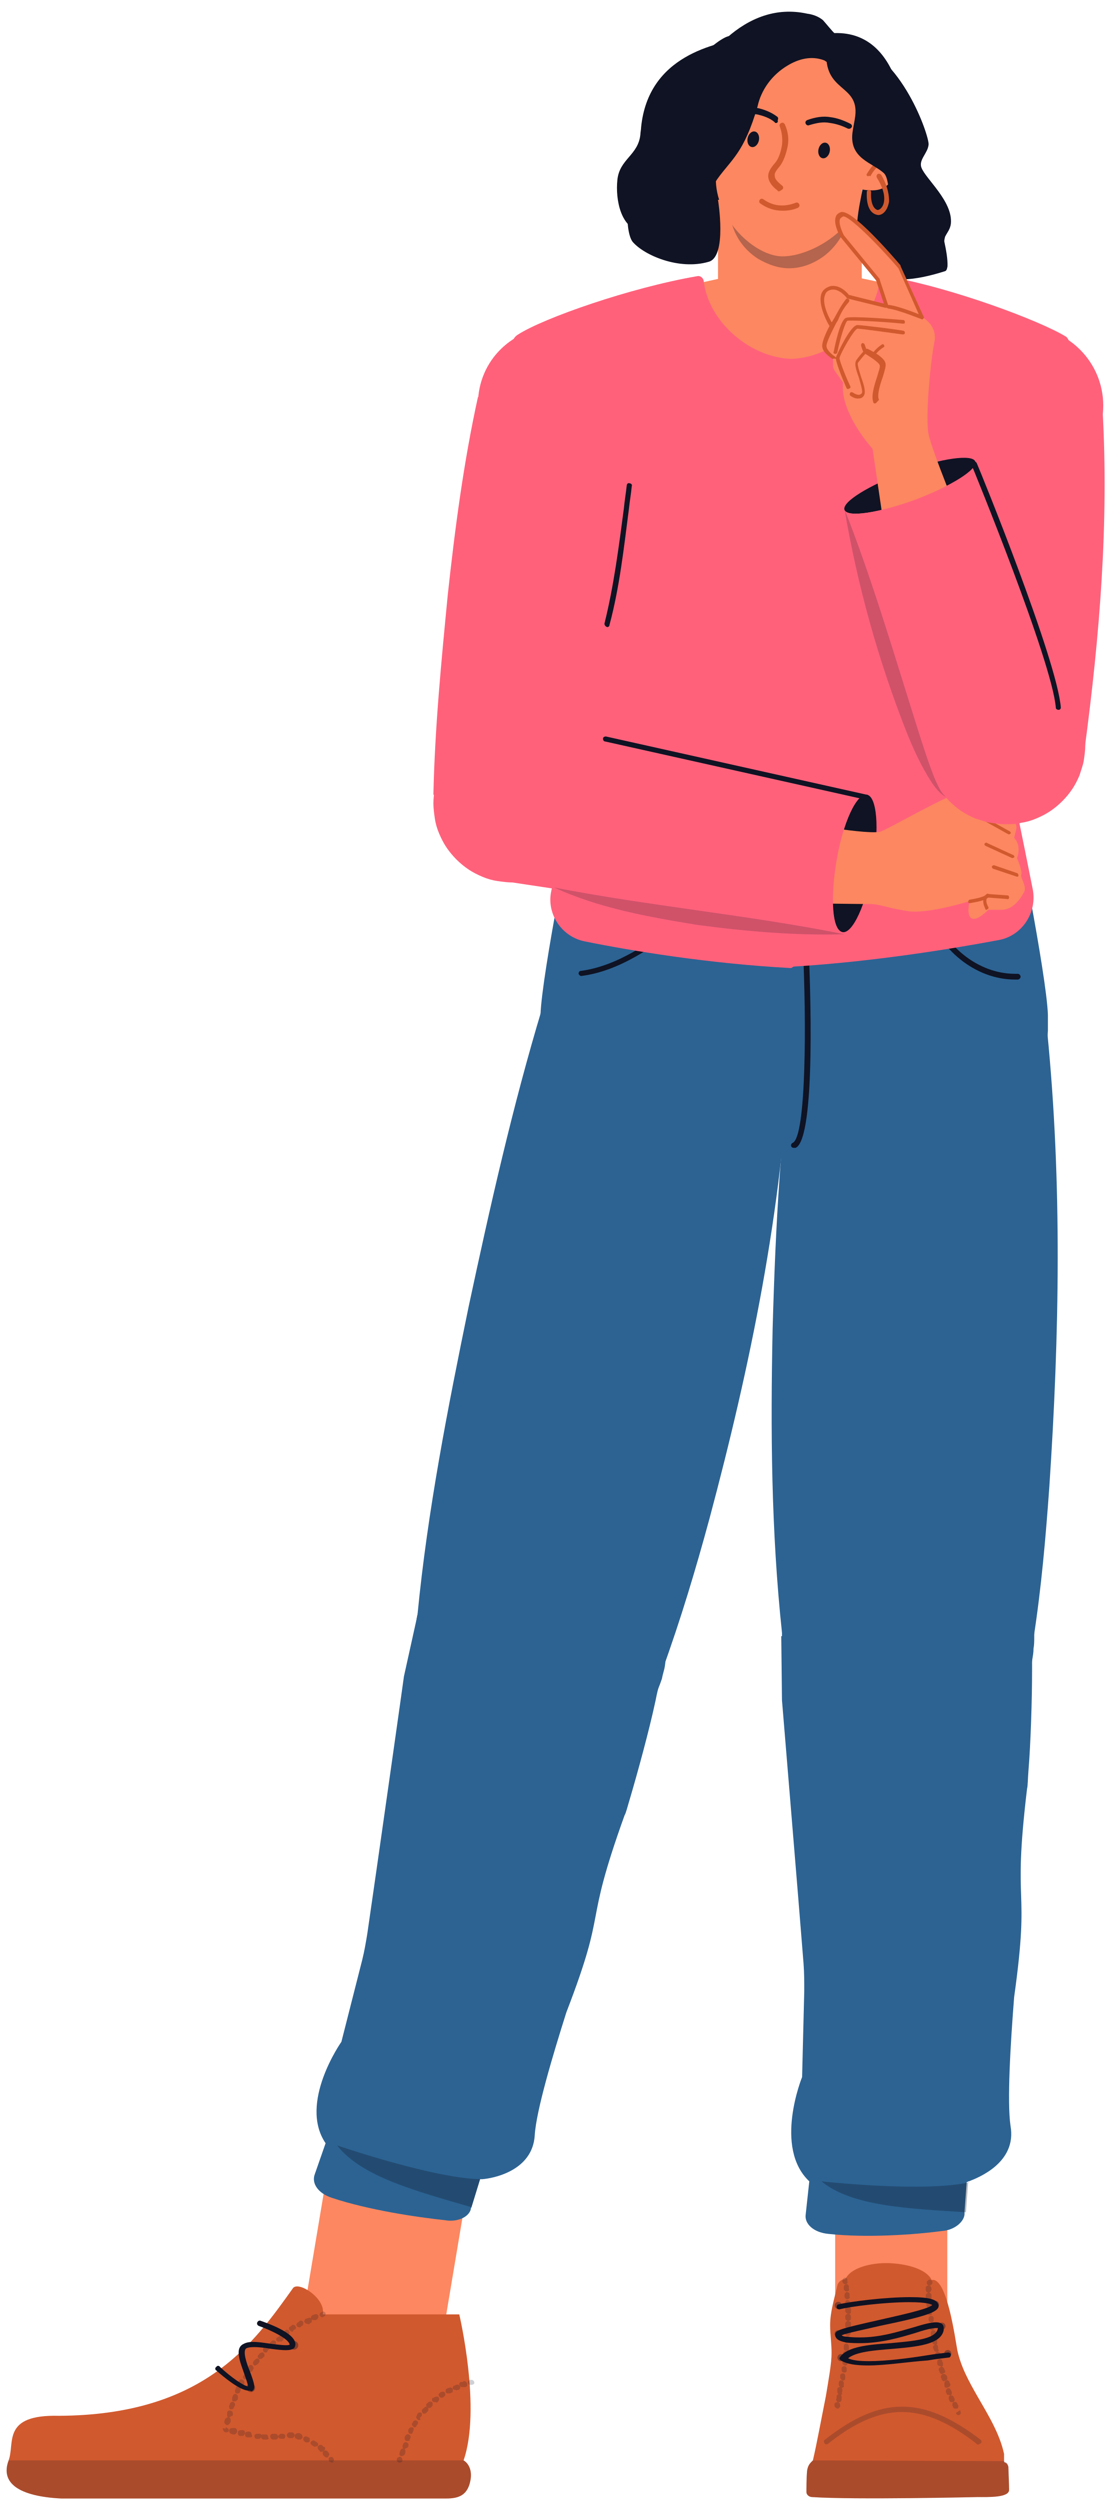 <?xml version="1.0" encoding="UTF-8"?>
<!DOCTYPE svg PUBLIC '-//W3C//DTD SVG 1.0//EN'
          'http://www.w3.org/TR/2001/REC-SVG-20010904/DTD/svg10.dtd'>
<svg height="347.6" preserveAspectRatio="xMidYMid meet" version="1.0" viewBox="-0.9 -1.6 154.3 347.6" width="154.3" xmlns="http://www.w3.org/2000/svg" xmlns:xlink="http://www.w3.org/1999/xlink" zoomAndPan="magnify"
><g
  ><g
    ><g
      ><g
        ><g
          ><g id="change1_5"
            ><path d="M115.3 298.8H130.9V339.6H115.3z" fill="#fc8760"
            /></g
            ><g
            ><g
              ><g id="change2_20"
                ><path d="M139.5,344.6c0,1.1-2.9,1-4.4,1c0,0-17.2,0.4-23,0c-0.4,0-0.8-0.3-0.8-0.7c0-0.2,0-2.1,0.1-3 c0.1-0.6,0.3-0.9,0.6-1.2c0.1-0.1,0.2-0.2,0.2-0.2c0.5-2.1,1.2-5.9,1.8-8.9c0.4-2.4,0.8-4.6,0.8-6s-0.2-2.6-0.2-3.9 c0-1.9,0.6-3.7,1-5.5c0.1-0.5,0.6-0.9,1.1-0.9c0,0,0,0,0,0c0-0.1,0.1-0.2,0.2-0.3c0.9-1.4,3.8-2.1,6.4-1.9 c3.9,0.3,5.2,1.7,5.4,2.3c0,0,0,0,0,0c0.1,0,0.1,0,0.2,0c2,0,3.1,8.2,3.4,9.8c0.5,2.3,1.6,4.3,2.8,6.4c1.5,2.6,3.1,5.2,3.7,8 c0,0,0,0.8,0,0.9c0,0.1,0,0.1,0,0.2c0.1,0.2,0.4,0,0.6,0.7c0,0,0,0,0,0.1C139.4,342.3,139.5,343.9,139.5,344.6L139.5,344.6z" fill="#d1592e"
                /></g
                ><g id="change3_36" opacity=".2"
                ><path d="M135.2,338.3c-0.1,0-0.2,0-0.2-0.1c-7.6-5.9-13.3-5.9-20.7,0c-0.2,0.1-0.4,0.1-0.5-0.1 c-0.1-0.2-0.1-0.4,0.1-0.5c7.8-6.1,13.6-6.1,21.6,0c0.2,0.1,0.2,0.4,0.1,0.5C135.4,338.2,135.3,338.3,135.2,338.3z" fill="#0f1323"
                /></g
                ><g id="change3_33" opacity=".38"
                ><circle cx="115.8" cy="319" fill="#0f1323" r=".5" transform="matrix(.044 -.999 .999 .044 -208.043 420.606)"
                /></g
                ><g id="change3_34" opacity=".38"
                ><circle cx="115.7" cy="323" fill="#0f1323" r=".5" transform="matrix(.044 -.999 .999 .044 -212.057 424.277)"
                /></g
                ><g id="change3_32" opacity=".38"
                ><circle cx="116.1" cy="326.2" fill="#0f1323" r=".5" transform="matrix(.044 -.999 .999 .044 -214.87 427.844)"
                /></g
                ><g id="change3_40" opacity=".38"
                ><circle cx="131" cy="325.7" fill="#0f1323" r=".5" transform="matrix(.044 -.999 .999 .044 -200.173 442.19)"
                /></g
                ><g id="change3_9" opacity=".38"
                ><circle cx="130.1" cy="321.9" fill="#0f1323" r=".5" transform="matrix(.044 -.999 .999 .044 -197.152 437.646)"
                /></g
                ><g id="change3_3" opacity=".38"
                ><circle cx="129.3" cy="318.8" fill="#0f1323" r=".5" transform="matrix(.044 -.999 .999 .044 -194.918 433.953)"
                /></g
                ><g id="change3_20" opacity=".2"
                ><path d="M139.5,344.6c0,1.1-2.9,1-4.4,1c0,0-17.2,0.4-23,0c-0.4,0-0.8-0.3-0.8-0.7c0-0.2,0-2.1,0.1-3 c0.1-0.6,0.3-0.9,0.6-1.2c0.1-0.1,0.2-0.2,0.2-0.2l26.2,0.1l0.4,0c0.1,0.2,0.4,0,0.6,0.7c0,0,0,0,0,0.1 C139.5,342.3,139.5,343.9,139.5,344.6L139.5,344.6z" fill="#0f1323"
                /></g
                ><g id="change3_27"
                ><path d="M119.9,327.3c-1.8,0-3-0.2-3.8-0.7c-0.1-0.1-0.1-0.1-0.2-0.2c0-0.1,0-0.2,0.1-0.3c1-1.4,3.9-1.7,7-1.9 c3.1-0.3,6.4-0.5,6.6-2.1v0c0,0-0.1,0-0.3,0c-0.6,0-1.7,0.3-2.9,0.7c-2,0.6-4.7,1.4-7.6,1.4c-0.5,0-1.3,0-2-0.1 c-1-0.2-1.5-0.5-1.5-1.1c0-0.6,0.7-0.8,6-2c2.6-0.6,6.9-1.5,7.5-2.1c-0.1-0.1-0.7-0.4-3.2-0.4c-3.4,0-8.2,0.6-9.7,1 c-0.2,0-0.4-0.1-0.4-0.3c0-0.2,0.1-0.4,0.3-0.4c1.7-0.4,6.5-1,9.9-1c2.7,0,3.9,0.3,4,1.2c0,0.9-1.9,1.5-8.2,2.8 c-2.1,0.5-4.6,1-5.3,1.3c0.1,0.1,0.3,0.2,0.8,0.2c0.6,0.1,1.3,0.1,1.8,0.1c2.8,0,5.3-0.8,7.4-1.4c1.3-0.4,2.4-0.7,3.1-0.7 c1,0,1.1,0.5,1.1,0.8v0.1c0,0.1,0,0.1,0,0.2c-0.4,2-3.7,2.3-7.2,2.6c-2.5,0.2-5,0.4-6.1,1.3c0.6,0.3,1.6,0.4,2.9,0.4 c2.4,0,5.5-0.4,8-0.8c1.2-0.2,2.2-0.3,3-0.4c0.2,0,0.4,0.1,0.4,0.3c0,0.2-0.1,0.4-0.3,0.4c-0.8,0.1-1.8,0.2-2.9,0.4 C125.4,326.8,122.3,327.3,119.9,327.3z" fill="#0f1323"
                /></g
              ></g
              ><g fill="#0f1323" id="change3_5" opacity=".2"
              ><path d="M128.4,316.2c-0.1,0-0.2,0-0.2-0.1c-0.2-0.1-0.2-0.4-0.1-0.5c0.1-0.1,0.2-0.2,0.2-0.2 c0.2-0.1,0.4,0,0.5,0.2c0.1,0.2,0,0.4-0.2,0.5C128.6,316.2,128.5,316.2,128.4,316.2z"
                /><path d="M132,333.3c-0.1,0-0.3-0.1-0.3-0.2l0-0.1c0,0-0.1-0.1-0.1-0.1c0,0,0,0,0,0c0,0,0-0.1,0-0.2 c0-0.1,0.1-0.3,0.2-0.3c0.2-0.1,0.4,0,0.5,0.2c0,0.1,0.1,0.2,0.1,0.2c0.1,0.2,0,0.4-0.1,0.5 C132.1,333.3,132.1,333.3,132,333.3z M131.5,332.4c-0.2,0-0.3-0.1-0.3-0.2c0,0,0-0.1-0.1-0.2l0-0.1c0,0,0-0.1,0-0.1 c0-0.2,0.1-0.3,0.2-0.3c0.2-0.1,0.4,0,0.5,0.2c0,0.1,0.1,0.2,0.1,0.2c0.1,0.2,0,0.4-0.2,0.5 C131.6,332.4,131.6,332.4,131.5,332.4z M131.1,331.4c-0.2,0-0.3-0.1-0.3-0.2l-0.1-0.2c0,0,0-0.1,0-0.1c0-0.2,0.1-0.3,0.2-0.4 c0.2-0.1,0.4,0,0.5,0.2c0,0,0,0.1,0.1,0.2l0,0.1c0.1,0.2,0,0.4-0.2,0.5C131.2,331.4,131.2,331.4,131.1,331.4z M130.8,330.4 c-0.2,0-0.3-0.1-0.3-0.3c0,0,0-0.1,0-0.1c0,0,0-0.1,0-0.1c0,0,0,0,0,0c0,0,0-0.1,0-0.1c0-0.2,0.1-0.3,0.2-0.4 c0.2-0.1,0.4,0,0.5,0.2c0,0.1,0,0.2,0.1,0.2c0.1,0.2,0,0.4-0.2,0.5C130.9,330.4,130.8,330.4,130.8,330.4z M130.5,329.5 c-0.2,0-0.3-0.1-0.4-0.3c0-0.1,0-0.2-0.1-0.2v0c0,0,0-0.1,0-0.1c0-0.2,0.1-0.3,0.3-0.4c0.2-0.1,0.4,0.1,0.5,0.2c0,0,0,0,0,0 l0.1,0.2c0,0.1,0,0.2,0,0.3c0,0.1-0.1,0.1-0.2,0.2C130.5,329.4,130.5,329.5,130.5,329.5z M130.2,328.5 c-0.2,0-0.3-0.1-0.4-0.3c0-0.1,0-0.2-0.1-0.2c0,0,0-0.1,0-0.1c0-0.2,0.1-0.3,0.3-0.4c0.2-0.1,0.4,0.1,0.5,0.3l0,0 c0,0.1,0,0.1,0.1,0.2c0,0.1,0,0.2,0,0.3C130.4,328.3,130.4,328.4,130.2,328.5C130.2,328.4,130.2,328.5,130.2,328.5z M129.9,327.4c-0.2,0-0.3-0.1-0.4-0.3c0,0,0-0.1,0-0.1c0,0,0-0.1,0-0.1c0,0,0-0.1,0-0.1c0-0.2,0.1-0.3,0.3-0.4 c0.2,0,0.4,0.1,0.4,0.3c0,0.1,0,0.1,0.1,0.2l0,0.1c0,0.1,0,0.2,0,0.3c0,0.1-0.1,0.1-0.2,0.2 C130,327.4,129.9,327.4,129.9,327.4z M129.6,326.4c-0.2,0-0.3-0.1-0.4-0.3l0,0c0-0.1,0-0.1,0-0.2c0,0,0,0,0,0c0,0,0,0,0-0.1 c0-0.2,0.1-0.3,0.3-0.4c0.2,0,0.4,0.1,0.5,0.3c0,0,0,0,0,0v0l0,0.1c0,0,0,0.1,0,0.1c0,0.1,0,0.2,0,0.3 C129.9,326.3,129.8,326.4,129.6,326.4C129.7,326.4,129.7,326.4,129.6,326.4z M129.4,325.4c-0.2,0-0.3-0.1-0.4-0.3 c0-0.1,0-0.2-0.1-0.2c0,0,0,0,0-0.1c0-0.2,0.1-0.3,0.3-0.4c0.2-0.1,0.4,0.1,0.4,0.3c0,0.1,0,0.1,0,0.2l0,0.1 C129.8,325.2,129.7,325.4,129.4,325.4C129.5,325.4,129.4,325.4,129.4,325.4z M129.2,324.4c-0.2,0-0.3-0.1-0.4-0.3 c0,0,0-0.1,0-0.1s0-0.1,0-0.1c0,0,0,0,0,0c0,0,0,0,0-0.1c0-0.2,0.1-0.3,0.3-0.4c0.2,0,0.4,0.1,0.4,0.3l0,0.3 c0,0.1,0,0.2,0,0.3C129.5,324.3,129.4,324.4,129.2,324.4C129.3,324.4,129.2,324.4,129.2,324.4z M129,323.4 c-0.2,0-0.3-0.1-0.4-0.3c0,0,0-0.1,0-0.1l0-0.1c0,0,0,0,0-0.1c0-0.2,0.1-0.3,0.3-0.4c0.2,0,0.4,0.1,0.4,0.3c0,0,0,0.1,0,0.1 c0,0,0,0.1,0,0.1c0,0.1,0,0.2-0.1,0.3C129.3,323.3,129.2,323.4,129,323.4C129,323.4,129,323.4,129,323.4z M128.8,322.4 c-0.2,0-0.3-0.1-0.4-0.3c0-0.1,0-0.2,0-0.2l0,0c0,0,0,0,0-0.1c0-0.2,0.1-0.3,0.3-0.4c0.2,0,0.4,0.1,0.4,0.3l0,0 c0,0.1,0,0.2,0,0.2C129.2,322.1,129.1,322.3,128.8,322.4C128.9,322.4,128.8,322.4,128.8,322.4z M128.7,321.3 c-0.2,0-0.3-0.1-0.4-0.3c0,0,0-0.1,0-0.1c0,0,0-0.1,0-0.1v0c0,0,0,0,0,0c0-0.2,0.1-0.3,0.3-0.4c0.2,0,0.4,0.1,0.4,0.3l0,0.1 c0,0.1,0,0.1,0,0.2C129.1,321.1,128.9,321.3,128.7,321.3C128.7,321.3,128.7,321.3,128.7,321.3z M128.5,320.3 c-0.2,0-0.3-0.1-0.4-0.3c0-0.1,0-0.2,0-0.3c0,0,0,0,0,0c0-0.2,0.1-0.3,0.3-0.4c0.2,0,0.4,0.1,0.4,0.3v0c0,0,0,0,0,0l0,0.2 c0,0.1,0,0.2-0.1,0.3C128.8,320.2,128.7,320.3,128.5,320.3C128.5,320.3,128.5,320.3,128.5,320.3z M128.4,319.3 c-0.2,0-0.3-0.1-0.4-0.3l0-0.1c0-0.1,0-0.1,0-0.2v0c0,0,0,0,0,0c0-0.2,0.1-0.3,0.3-0.4c0.2,0,0.4,0.1,0.4,0.3 c0,0.1,0,0.2,0,0.2C128.8,319.1,128.6,319.2,128.4,319.3C128.4,319.3,128.4,319.3,128.4,319.3z M128.3,318.2 c-0.2,0-0.4-0.2-0.4-0.4c0-0.1,0-0.2,0-0.2c0,0,0,0,0,0c0-0.2,0.2-0.4,0.4-0.4h0c0.2,0,0.4,0.1,0.4,0.3l0,0.1 c0,0.1,0,0.1,0,0.2c0,0.1,0,0.2-0.1,0.3C128.5,318.2,128.4,318.2,128.3,318.2C128.3,318.2,128.3,318.2,128.3,318.2z M128.3,317.2L128.3,317.2c-0.2,0-0.4-0.2-0.4-0.4c0-0.1,0-0.2,0-0.3c0-0.2,0.2-0.3,0.4-0.3c0.2,0,0.4,0.2,0.4,0.4l0,0 c0,0.1,0,0.1,0,0.2C128.6,317,128.5,317.2,128.3,317.2z"
                /><path d="M132.5,334.2c-0.1,0-0.2,0-0.3-0.1c0,0-0.1-0.2-0.1-0.2l0.6-0.4l0,0.1c0.1,0.2,0.1,0.4,0,0.5 C132.7,334.1,132.6,334.2,132.5,334.2z"
              /></g
              ><g fill="#0f1323" id="change3_12" opacity=".2"
              ><path d="M116.7,316c-0.2,0-0.4-0.2-0.4-0.4c0-0.2,0.1-0.4,0.3-0.5c0.2,0,0.4,0.1,0.4,0.3c0,0.1,0,0.1,0,0.2 C117.1,315.9,116.9,316,116.7,316z"
                /><path d="M115.8,332.4C115.8,332.4,115.8,332.4,115.8,332.4c-0.2,0-0.3-0.1-0.3-0.2c-0.1-0.1-0.1-0.2,0-0.3l0-0.1 c0,0,0-0.1,0-0.2c0-0.2,0.2-0.3,0.4-0.3c0.2,0,0.3,0.2,0.3,0.4c0,0,0,0,0,0.1l0,0.1c0,0.1,0,0.1,0,0.1 C116.2,332.3,116,332.4,115.8,332.4z M116,331.4C116,331.4,116,331.4,116,331.4c-0.2,0-0.3-0.1-0.3-0.2 c-0.1-0.1-0.1-0.2-0.1-0.3c0-0.1,0-0.2,0-0.3c0-0.2,0.2-0.3,0.4-0.3c0.2,0,0.3,0.2,0.3,0.4c0,0,0,0.1,0,0.1 c0,0.1,0,0.2-0.1,0.3C116.4,331.3,116.2,331.4,116,331.4z M116.2,330.4C116.2,330.4,116.2,330.4,116.2,330.4 c-0.2,0-0.2-0.1-0.3-0.2c-0.1-0.1-0.1-0.2-0.1-0.3l0-0.2c0-0.2,0.2-0.4,0.4-0.3c0.2,0,0.3,0.2,0.3,0.4c0,0,0,0,0,0.1l0,0.3 C116.6,330.2,116.4,330.4,116.2,330.4z M116.4,329.4C116.4,329.4,116.4,329.4,116.4,329.4c-0.2,0-0.2-0.1-0.3-0.2 s-0.1-0.2-0.1-0.3c0,0,0-0.1,0-0.1c0,0,0-0.1,0-0.1c0-0.2,0.2-0.3,0.4-0.3c0.2,0,0.3,0.2,0.3,0.4c0,0,0,0,0,0.1v0 c0,0.1,0,0.1,0,0.2C116.7,329.2,116.6,329.4,116.4,329.4z M116.6,328.3C116.5,328.3,116.5,328.3,116.6,328.3 c-0.2,0-0.2-0.1-0.3-0.1c-0.1-0.1-0.1-0.2-0.1-0.3l0-0.2c0,0,0,0,0,0l0,0c0-0.2,0.2-0.3,0.4-0.3c0.2,0,0.3,0.2,0.3,0.4 c0,0,0,0,0,0c0,0,0,0,0,0c0,0,0,0,0,0l0,0.1c0,0,0,0.1,0,0.2C116.9,328.2,116.7,328.3,116.6,328.3z M116.7,327.3 C116.7,327.3,116.7,327.3,116.7,327.3c-0.2,0-0.4-0.2-0.4-0.4c0-0.1,0-0.2,0-0.2c0,0,0,0,0,0c0-0.2,0.2-0.3,0.4-0.3 c0.2,0,0.3,0.2,0.3,0.4c0,0,0,0,0,0.1c0,0,0,0,0,0s0,0,0,0l0,0.2C117,327.2,116.9,327.3,116.7,327.3z M116.8,326.3 C116.8,326.3,116.8,326.3,116.8,326.3c-0.2,0-0.4-0.2-0.4-0.4l0-0.1c0-0.1,0-0.1,0-0.2c0,0,0,0,0,0c0-0.2,0.2-0.3,0.4-0.3 c0.2,0,0.3,0.2,0.3,0.4c0,0,0,0,0,0v0c0,0.1,0,0.2,0,0.2v0C117.2,326.1,117,326.3,116.8,326.3z M116.9,325.3 C116.9,325.3,116.9,325.3,116.9,325.3c-0.1,0-0.2-0.1-0.3-0.1c-0.1-0.1-0.1-0.2-0.1-0.3c0-0.1,0-0.2,0-0.3 c0-0.2,0.2-0.4,0.4-0.3c0.2,0,0.3,0.2,0.3,0.4c0,0,0,0,0,0c0,0.1,0,0.2,0,0.3C117.3,325.1,117.1,325.3,116.9,325.3z M117,324.2L117,324.2L117,324.2c-0.1,0-0.2,0-0.3-0.1c-0.1-0.1-0.1-0.2-0.1-0.3c0,0,0-0.1,0-0.1l0-0.1 c0-0.2,0.2-0.4,0.4-0.3c0.2,0,0.4,0.2,0.3,0.4v0c0,0.1,0,0.1,0,0.2v0.1C117.4,324.1,117.2,324.2,117,324.2z M117.1,323.2 C117.1,323.2,117.1,323.2,117.1,323.2c-0.1,0-0.2,0-0.3-0.1c-0.1-0.1-0.1-0.2-0.1-0.3c0,0,0-0.1,0-0.2c0,0,0-0.1,0-0.1 c0-0.2,0.2-0.4,0.4-0.4h0c0.2,0,0.4,0.2,0.4,0.4v0c0,0,0,0,0,0c0,0.1,0,0.2,0,0.2C117.4,323.1,117.3,323.2,117.1,323.2z M117.1,322.2L117.1,322.2c-0.2,0-0.4-0.2-0.4-0.4c0-0.1,0-0.1,0-0.2v-0.1c0-0.2,0.2-0.4,0.4-0.4c0.1,0,0.2,0.1,0.3,0.1 c0.1,0.1,0.1,0.2,0.1,0.3v0.3C117.5,322,117.3,322.2,117.1,322.2z M117.1,321.1L117.1,321.1c-0.2,0-0.4-0.2-0.4-0.4v-0.2 c0-0.2,0.2-0.4,0.4-0.4c0.2,0,0.4,0.2,0.4,0.4v0.1c0,0.1,0,0.1,0,0.2C117.5,321,117.3,321.1,117.1,321.1z M117.1,320.1 L117.1,320.1c-0.2,0-0.4-0.2-0.4-0.4c0-0.1,0-0.2,0-0.2c0-0.2,0.2-0.4,0.4-0.4h0c0.2,0,0.4,0.2,0.4,0.4v0.3 c0,0.1,0,0.2-0.1,0.3C117.3,320.1,117.2,320.1,117.1,320.1L117.1,320.1z M117.1,319.1L117.1,319.1c-0.2,0-0.4-0.1-0.4-0.3 c0,0,0-0.1,0-0.1s0-0.1,0-0.1c0,0,0,0,0,0c0-0.2,0.1-0.4,0.3-0.4c0.2,0,0.4,0.2,0.4,0.4c0,0,0,0,0,0l0,0.1c0,0,0,0.1,0,0.2 C117.5,318.9,117.3,319.1,117.1,319.1L117.1,319.1z M117,318.1c-0.2,0-0.3-0.1-0.4-0.3c0-0.1,0-0.1,0-0.2l0-0.1c0,0,0,0,0,0 c0-0.2,0.2-0.4,0.3-0.4c0.2,0,0.4,0.1,0.4,0.3c0,0,0,0,0,0c0,0.1,0,0.1,0,0.2l0,0.1C117.4,317.9,117.3,318,117,318.1 C117,318.1,117,318.1,117,318.1z M116.9,317c-0.2,0-0.3-0.1-0.4-0.3c0-0.1,0-0.2,0-0.2c0,0,0,0,0-0.1c0-0.2,0.1-0.3,0.3-0.4 c0.2,0,0.4,0.1,0.4,0.3c0,0.1,0,0.1,0,0.2l0,0.1C117.3,316.8,117.2,317,116.9,317C116.9,317,116.9,317,116.9,317z"
                /><path d="M115.6,333.3C115.6,333.3,115.6,333.3,115.6,333.3c-0.3-0.1-0.4-0.3-0.4-0.5l0-0.1 c0-0.2,0.2-0.3,0.5-0.3c0.2,0,0.3,0.3,0.3,0.5l0,0.1C115.9,333.2,115.8,333.3,115.6,333.3z"
              /></g
            ></g
          ></g
          ><g id="change1_2"
          ><path d="M30.5 312.7H71.3V332.3H30.5z" fill="#fc8760" transform="rotate(-80.492 50.865 322.494)"
          /></g
          ><g
          ><g
            ><g id="change4_5"
              ><path d="M125.4,243.4c-0.6,0-1.2,0-1.7-0.1c-0.6,0-1.1-0.1-1.7-0.2c-0.6-0.1-1.1-0.3-1.7-0.4 c-0.5-0.2-1.1-0.4-1.6-0.6c-0.5-0.2-1-0.5-1.5-0.7c-0.5-0.3-1-0.6-1.5-0.9c-0.5-0.3-0.9-0.7-1.4-1c-0.4-0.4-0.9-0.8-1.3-1.2 c-0.4-0.4-0.8-0.8-1.2-1.3c-0.4-0.4-0.7-0.9-1-1.4c-0.3-0.5-0.6-1-0.9-1.5c-0.3-0.5-0.5-1-0.7-1.5c-0.2-0.5-0.4-1.1-0.6-1.6 c-0.2-0.5-0.3-1.1-0.4-1.7c-0.1-0.6-0.2-1.1-0.2-1.7c-0.1-0.6-0.1-1.1-0.1-1.7s0-1.2,0.1-1.7c0-0.6,0.1-1.1,0.2-1.7 c0.1-0.6,0.3-1.1,0.4-1.7c0.2-0.5,0.4-1.1,0.6-1.6c0.2-0.5,0.5-1,0.7-1.5c0.3-0.5,0.6-1,0.9-1.5c0.3-0.5,0.7-0.9,1-1.4 c0.4-0.4,0.8-0.9,1.2-1.3c0.4-0.4,0.8-0.8,1.3-1.2c0.4-0.4,0.9-0.7,1.4-1c0.5-0.3,1-0.6,1.5-0.9c0.5-0.3,1-0.5,1.5-0.7 c0.5-0.2,1.1-0.4,1.6-0.6c0.5-0.2,1.1-0.3,1.7-0.4c0.6-0.1,1.1-0.2,1.7-0.2c1.1-0.1,2.3-0.1,3.4,0c0.6,0,1.1,0.1,1.7,0.2 s1.1,0.3,1.7,0.4c0.5,0.2,1.1,0.4,1.6,0.6c0.5,0.2,1.1,0.5,1.6,0.7c0.5,0.3,1,0.6,1.5,0.9c0.5,0.3,1,0.7,1.4,1 c0.4,0.4,0.9,0.8,1.3,1.2c0.4,0.4,0.8,0.8,1.2,1.3c0.4,0.4,0.7,0.9,1,1.4c0.3,0.5,0.6,1,0.9,1.5c0.3,0.5,0.5,1,0.7,1.5 c0.2,0.5,0.4,1.1,0.6,1.6c0.2,0.5,0.3,1.1,0.4,1.7c0.1,0.6,0.2,1.1,0.2,1.7c0.1,0.6,0.1,1.1,0.1,1.7s0,1.2-0.1,1.7 c0,0.6-0.1,1.1-0.2,1.7c-0.1,0.6-0.3,1.1-0.4,1.7c-0.2,0.5-0.4,1.1-0.6,1.6c-0.2,0.5-0.5,1-0.7,1.5c-0.3,0.5-0.6,1-0.9,1.5 c-0.3,0.5-0.7,0.9-1,1.4c-0.4,0.4-0.8,0.9-1.2,1.3c-0.4,0.4-0.8,0.8-1.3,1.2c-0.4,0.4-0.9,0.7-1.4,1c-0.5,0.3-1,0.6-1.5,0.9 c-0.5,0.3-1,0.5-1.6,0.7c-0.5,0.2-1.1,0.4-1.6,0.6c-0.5,0.2-1.1,0.3-1.7,0.4c-0.6,0.1-1.1,0.2-1.7,0.2 C126.5,243.3,126,243.4,125.4,243.4z" fill="#2c6393"
              /></g
              ><g id="change4_6"
              ><path d="M144.8,141.8c2.1,21.1,1.7,42.3,0.3,63.3c-0.5,7-1.1,14-2.2,21.1l-35-0.8c-1.5-14.1-1.6-28.1-1.3-42.3 c0.4-14.1,1.1-28.2,3.3-42.1L144.8,141.8L144.8,141.8L144.8,141.8z" fill="#2c6393"
              /></g
              ><g
              ><g id="change4_9"
                ><path d="M114.3,309c-2-0.2-3.3-1.4-3.1-2.7l0.5-4.6c-5-4.7-1-14.5-1-14.5l0.3-12c0-1.2,0-2.5-0.1-3.8 c-0.6-7.7-3-36.5-3-36.6l-0.1-8.9l35-0.3l-0.1,3.4c0,0.5,0,0.9,0,1.4c0,4.4-0.2,10.5-0.5,14.1c-0.1,1.3-0.1,2.3-0.2,2.6 c-2.1,17.6,0.5,12.5-1.8,29c-0.5,6.4-1,14.5-0.5,17.9c0.9,5.1-4.5,7.2-5.8,7.7c-0.1,0-0.1,0-0.2,0.1c0,0-0.1,0-0.1,0 l-0.3,4.1l0,0.3v0.1c-0.1,1.1-1.5,2.2-3.1,2.3C126.5,309.1,119.7,309.6,114.3,309L114.3,309z" fill="#2c6393"
                /></g
                ><g id="change3_11" opacity=".3"
                ><path d="M113.4,301.7c0,0,14.4,1.6,20.7,0.1c-0.1,0-0.1,0-0.2,0.1c0,0-0.1,0-0.1,0l-0.3,4.1 C125.7,305.5,117.6,305.2,113.4,301.7L113.4,301.7z" fill="#0f1323"
                /></g
              ></g
            ></g
            ><g
            ><g id="change4_3"
              ><path d="M74.3,244.1c-0.6,0-1.1,0-1.7-0.1c-0.6,0-1.1-0.1-1.7-0.2c-0.6-0.1-1.1-0.3-1.7-0.4 c-0.5-0.2-1.1-0.4-1.6-0.6c-0.5-0.2-1-0.5-1.5-0.7c-0.5-0.3-1-0.6-1.5-0.9c-0.5-0.3-0.9-0.7-1.4-1c-0.4-0.4-0.9-0.8-1.3-1.1 c-0.4-0.4-0.8-0.8-1.2-1.3c-0.4-0.4-0.7-0.9-1-1.4c-0.3-0.5-0.6-1-0.9-1.5c-0.3-0.5-0.5-1-0.7-1.5c-0.2-0.5-0.4-1.1-0.6-1.6 c-0.2-0.5-0.3-1.1-0.4-1.7c-0.1-0.6-0.2-1.1-0.2-1.7c-0.1-0.6-0.1-1.2-0.1-1.7c0-0.6,0-1.1,0.1-1.7c0.1-0.6,0.1-1.1,0.2-1.7 c0.1-0.6,0.3-1.1,0.4-1.7c0.2-0.6,0.4-1.1,0.6-1.6c0.2-0.5,0.5-1,0.7-1.5c0.3-0.5,0.6-1,0.9-1.5c0.3-0.5,0.7-0.9,1-1.4 c0.4-0.5,0.8-0.9,1.2-1.3c0.4-0.4,0.8-0.8,1.3-1.2c0.5-0.4,0.9-0.7,1.4-1c0.5-0.3,1-0.6,1.5-0.9c0.5-0.3,1-0.5,1.5-0.7 c0.5-0.2,1.1-0.4,1.6-0.6c0.5-0.2,1.1-0.3,1.7-0.4c0.6-0.1,1.1-0.2,1.7-0.2c1.1-0.1,2.3-0.1,3.4,0c0.6,0,1.1,0.1,1.7,0.2 c0.6,0.1,1.1,0.3,1.7,0.4c0.5,0.2,1.1,0.4,1.6,0.6c0.5,0.2,1.1,0.5,1.6,0.7c0.5,0.3,1,0.6,1.5,0.9c0.5,0.3,0.9,0.7,1.4,1 c0.4,0.4,0.9,0.8,1.3,1.2c0.4,0.4,0.8,0.8,1.2,1.3c0.4,0.4,0.7,0.9,1,1.4c0.3,0.5,0.6,1,0.9,1.5c0.3,0.5,0.5,1,0.7,1.5 c0.2,0.5,0.4,1.1,0.6,1.6c0.2,0.5,0.3,1.1,0.4,1.7c0.1,0.6,0.2,1.1,0.2,1.7c0.1,0.6,0.1,1.2,0.1,1.7c0,0.6,0,1.2-0.1,1.7 c-0.1,0.6-0.1,1.1-0.2,1.7c-0.1,0.6-0.3,1.1-0.4,1.7c-0.2,0.6-0.4,1.1-0.6,1.6c-0.2,0.5-0.5,1-0.7,1.5c-0.3,0.5-0.6,1-0.9,1.5 c-0.3,0.5-0.7,0.9-1,1.4c-0.4,0.4-0.8,0.9-1.2,1.3c-0.4,0.4-0.8,0.8-1.3,1.1c-0.4,0.4-0.9,0.7-1.4,1c-0.5,0.3-1,0.6-1.5,0.9 c-0.5,0.3-1,0.5-1.6,0.7c-0.5,0.2-1.1,0.4-1.6,0.6c-0.5,0.2-1.1,0.3-1.7,0.4c-0.6,0.1-1.1,0.2-1.7,0.2 C75.4,244.1,74.8,244.1,74.3,244.1z" fill="#2c6393"
              /></g
              ><g id="change4_4"
              ><path d="M109,144.3c-1,22.2-5.5,44-11.2,65.3c-1.9,7-4,14-6.5,20.9l-34.1-7.7c1.4-14.4,4.2-28.6,7.1-42.7 c3-14,6.1-27.8,10.2-41.4L109,144.3L109,144.3L109,144.3z" fill="#2c6393"
              /></g
              ><g
              ><g id="change4_8"
                ><path d="M45.3,304c-1.9-0.6-2.9-2-2.4-3.3l1.5-4.3c-3.8-5.6,2.2-14.1,2.2-14.1l2.9-11.4c0.3-1.2,0.5-2.4,0.7-3.6 c1.1-7.5,5.1-35.7,5.1-35.8l1.9-8.6l34.2,7.4l-0.8,3.2c-0.1,0.4-0.2,0.9-0.3,1.4c-0.9,4.2-2.5,10-3.5,13.4 c-0.4,1.3-0.6,2.2-0.8,2.5c-5.9,16.4-2.2,12.1-8.1,27.4c-1.9,6-4.2,13.7-4.4,17.1c-0.3,5-5.9,6-7.3,6.1c-0.1,0-0.2,0-0.2,0 c0,0-0.1,0-0.1,0l-1.2,3.9l-0.1,0.2l0,0.1c-0.3,1.1-1.9,1.8-3.6,1.5C57.2,306.7,50.4,305.7,45.3,304L45.3,304z" fill="#2c6393"
                /></g
                ><g id="change3_21" opacity=".3"
                ><path d="M46,296.7c0,0,13.7,4.7,20.2,4.7c-0.1,0-0.2,0-0.2,0c0,0-0.1,0-0.1,0l-1.2,3.9 C57.2,303.1,49.4,301.1,46,296.7z" fill="#0f1323"
                /></g
              ></g
            ></g
            ><g fill="#2c6393" id="change4_7"
            ><path d="M127.3,158.9c0.1,0,0.3,0,0.5,0c0.1,0,0.2,0,0.4,0c0.1,0,0.2,0,0.3,0c5.4-0.1,15.7-5,16.4-17.2 c0-0.1,0-0.2,0-0.3v0c0-0.6,0-1.2,0-1.9c-0.2-5.7-4.7-27.9-4.7-27.9H79c0,0-4.5,22.1-4.7,27.9c0,0.6,0,1.3,0,1.9v0 c0,0.1,0,0.2,0,0.3C75,154,85.2,158.9,90.7,159c0.1,0,0.2,0,0.3,0c0.1,0,0.2,0,0.4,0c0.1,0,0.3,0,0.4,0H127.3z"
              /><circle cx="91.8" cy="141.4" r="17.5"
              /><circle cx="127.3" cy="141.4" r="17.5"
            /></g
            ><g id="change3_37"
            ><path d="M119.8,116.8c-2.6,0-5.3-0.1-8.4-0.1l-2.9-0.1c-1.8,0-3.8,0-5.9-0.1c-8,0-17.1-0.1-24.1-1.6 c-0.2,0-0.3-0.2-0.3-0.4c0-0.2,0.2-0.3,0.4-0.3c7,1.5,16,1.6,23.9,1.6c2.1,0,4.1,0,5.9,0.1l2.9,0.1c10.2,0.2,16.3,0.3,27.8-1.4 c0.2,0,0.4,0.1,0.4,0.3c0,0.2-0.1,0.4-0.3,0.4C131.2,116.5,125.8,116.8,119.8,116.8z" fill="#0f1323"
            /></g
            ><g
            ><g id="change4_1"
              ><path d="M124.9,121.4h-2.8c-0.3,0-0.5-0.2-0.5-0.5v-8.1c0-0.3,0.2-0.5,0.5-0.5h2.8c0.3,0,0.5,0.2,0.5,0.5v8.1 C125.4,121.2,125.2,121.4,124.9,121.4z" fill="#2c6393"
              /></g
              ><g id="change3_28"
              ><path d="M124.9,121.8h-2.8c-0.5,0-0.9-0.4-0.9-0.9v-8.1c0-0.5,0.4-0.9,0.9-0.9h2.8c0.5,0,0.9,0.4,0.9,0.9v8.1 C125.8,121.4,125.4,121.8,124.9,121.8z M122.1,112.6c-0.1,0-0.2,0.1-0.2,0.2v8.1c0,0.1,0.1,0.2,0.2,0.2h2.8 c0.1,0,0.2-0.1,0.2-0.2v-8.1c0-0.1-0.1-0.2-0.2-0.2H122.1z" fill="#0f1323"
              /></g
            ></g
            ><g
            ><g id="change4_2"
              ><path d="M97.3,121.4h-2.8c-0.3,0-0.5-0.2-0.5-0.5v-8.1c0-0.3,0.2-0.5,0.5-0.5h2.8c0.3,0,0.5,0.2,0.5,0.5v8.1 C97.8,121.2,97.6,121.4,97.3,121.4z" fill="#2c6393"
              /></g
              ><g id="change3_10"
              ><path d="M97.3,121.8h-2.8c-0.5,0-0.9-0.4-0.9-0.9v-8.1c0-0.5,0.4-0.9,0.9-0.9h2.8c0.5,0,0.9,0.4,0.9,0.9v8.1 C98.2,121.4,97.8,121.8,97.3,121.8z M94.5,112.6c-0.1,0-0.2,0.1-0.2,0.2v8.1c0,0.1,0.1,0.2,0.2,0.2h2.8c0.1,0,0.2-0.1,0.2-0.2 v-8.1c0-0.1-0.1-0.2-0.2-0.2H94.5z" fill="#0f1323"
              /></g
            ></g
            ><g id="change3_38"
            ><path d="M109.5,158c-0.1,0-0.3-0.1-0.3-0.2c-0.1-0.2,0-0.4,0.2-0.5c1.9-0.9,1.9-17.2,1.4-27.3 c0-0.2,0.2-0.4,0.4-0.4c0.2,0,0.4,0.1,0.4,0.4c0.2,4.4,1.1,26.7-1.8,28C109.7,158,109.6,158,109.5,158z" fill="#0f1323"
            /></g
          ></g
          ><g
          ><g id="change2_9"
            ><path d="M7.6,345.8h53.6c1.6,0,2.7-0.4,3.2-1.9c0.8-2.6-0.8-3.4-0.8-3.4c2.5-7.2-0.6-20.3-0.6-20.3H44 c0.5-2.1-3.2-4.6-4.1-3.7c-5.5,7.7-12.4,17.7-32.6,17.8c-8-0.2-6.1,3.8-7,6.2C-0.9,343.7,1.8,345.5,7.6,345.8L7.6,345.8z" fill="#d1592e"
            /></g
            ><g id="change3_41" opacity=".2"
            ><path d="M7.6,345.8h53.6c1.6,0,2.7-0.4,3.2-1.9c0.8-2.6-0.8-3.4-0.8-3.4H0.3C-0.9,343.7,1.8,345.5,7.6,345.8 L7.6,345.8z" fill="#0f1323"
            /></g
            ><g id="change3_19"
            ><path d="M33.7,330.8c-1.2,0-3.5-1.9-4.5-2.8c-0.2-0.1-0.2-0.4,0-0.5c0.1-0.2,0.4-0.2,0.5,0 c1.6,1.5,3.4,2.7,3.9,2.7c0,0,0,0,0,0c0-0.3-0.3-1.1-0.5-1.7c-0.6-1.7-1.4-3.6-0.1-4.2c0.9-0.5,2.4-0.2,3.9,0 c0.8,0.1,2.3,0.3,2.5,0.1c-0.1-0.8-2.6-2-4.3-2.6c-0.2-0.1-0.3-0.3-0.2-0.5c0.1-0.2,0.3-0.3,0.5-0.2c0.8,0.3,4.7,1.6,4.8,3.2 c0,0.3-0.1,0.5-0.2,0.6c-0.5,0.4-1.5,0.3-3.1,0.1c-1.2-0.2-2.8-0.4-3.5-0.1c-0.6,0.3,0,2.1,0.5,3.3c0.5,1.4,0.9,2.4,0.2,2.7 C33.9,330.8,33.8,330.8,33.7,330.8z" fill="#0f1323"
            /></g
            ><g fill="#0f1323" id="change3_42" opacity=".2"
            ><path d="M44,320.6c-0.2,0-0.3-0.1-0.4-0.2c-0.1-0.2,0-0.4,0.2-0.5c0.1,0,0.2-0.1,0.2-0.1c0.2,0,0.4,0.1,0.4,0.3 c0,0.2-0.1,0.4-0.3,0.4C44.1,320.6,44,320.6,44,320.6z"
              /><path d="M30.7,335.6C30.6,335.6,30.6,335.6,30.7,335.6c-0.3-0.1-0.4-0.3-0.4-0.5l0.1-0.3c0.1-0.2,0.3-0.3,0.5-0.3 c0.2,0,0.3,0.2,0.3,0.4c0,0,0,0.1,0,0.1c0,0.1,0,0.2-0.1,0.3C31,335.5,30.8,335.6,30.7,335.6z M31,334.5c0,0-0.1,0-0.1,0 c-0.1,0-0.2-0.1-0.2-0.2c0-0.1,0-0.2,0-0.3c0,0,0-0.1,0-0.1c0,0,0-0.1,0-0.1c0.1-0.2,0.3-0.3,0.5-0.2c0.2,0,0.3,0.2,0.3,0.4 c0,0,0,0.1,0,0.1l0,0c0,0.1,0,0.2-0.1,0.2C31.3,334.3,31.1,334.5,31,334.5z M31.3,333.4c0,0-0.1,0-0.1,0 c-0.1,0-0.2-0.1-0.2-0.2s-0.1-0.2,0-0.3c0-0.1,0.1-0.2,0.1-0.3h0c0.1-0.2,0.3-0.3,0.5-0.2c0.1,0,0.2,0.2,0.2,0.3 c0,0,0,0.1,0,0.1v0c0,0,0,0,0,0c0,0.1-0.1,0.2-0.1,0.2C31.6,333.3,31.5,333.4,31.3,333.4z M31.7,332.3c-0.1,0-0.1,0-0.1,0 c-0.1,0-0.2-0.1-0.2-0.2c0-0.1,0-0.2,0-0.3c0-0.1,0.1-0.2,0.1-0.3c0.1-0.2,0.3-0.3,0.5-0.2c0.1,0.1,0.2,0.2,0.2,0.3 c0,0.1,0,0.1,0,0.2l0,0.1c0,0.1,0,0.1-0.1,0.2C32,332.2,31.9,332.3,31.7,332.3z M32.2,331.2c-0.1,0-0.1,0-0.2,0 c-0.1-0.1-0.2-0.1-0.2-0.2c0-0.1,0-0.2,0-0.3c0.1-0.1,0.1-0.2,0.1-0.3v0c0.1-0.2,0.3-0.3,0.5-0.2c0.1,0.1,0.2,0.2,0.2,0.3 c0,0.1,0,0.1,0,0.2c0,0.1-0.1,0.2-0.1,0.3C32.5,331.1,32.3,331.2,32.2,331.2z M32.7,330.2c-0.1,0-0.1,0-0.2-0.1 c-0.1,0-0.2-0.1-0.2-0.2c0-0.1,0-0.2,0-0.3c0-0.1,0.1-0.2,0.1-0.2c0.1-0.2,0.3-0.2,0.5-0.1c0.1,0.1,0.2,0.2,0.2,0.3 c0,0.1,0,0.1,0,0.2c0,0.1-0.1,0.1-0.1,0.2l0,0.1C33,330.1,32.8,330.2,32.7,330.2z M33.3,329.2c-0.1,0-0.1,0-0.2,0 c-0.1,0-0.1-0.1-0.2-0.2c0-0.1,0-0.2,0.1-0.3c0-0.1,0.1-0.2,0.1-0.2c0.1-0.2,0.4-0.2,0.5-0.1c0.1,0.1,0.2,0.2,0.2,0.3 c0,0.1,0,0.1-0.1,0.2c-0.1,0.1-0.1,0.2-0.2,0.2C33.5,329.1,33.4,329.2,33.3,329.2z M33.9,328.2c-0.1,0-0.1,0-0.2-0.1 c-0.1-0.1-0.1-0.1-0.2-0.2c0-0.1,0-0.2,0.1-0.3c0.1-0.1,0.1-0.1,0.1-0.2l0,0c0.1-0.2,0.4-0.2,0.5-0.1c0.1,0.1,0.1,0.2,0.2,0.3 c0,0.1,0,0.2-0.1,0.2l0,0.1c0,0.1-0.1,0.1-0.1,0.2C34.2,328.1,34,328.2,33.9,328.2z M34.6,327.3c-0.1,0-0.2,0-0.2-0.1 c-0.1-0.1-0.1-0.2-0.1-0.2c0-0.1,0-0.2,0.1-0.3c0-0.1,0.1-0.1,0.2-0.2l0,0c0.1-0.2,0.4-0.2,0.5-0.1c0.1,0.1,0.1,0.2,0.1,0.3 c0,0.1,0,0.2-0.1,0.2l0,0c0,0.1-0.1,0.1-0.1,0.2C34.8,327.2,34.7,327.3,34.6,327.3z M35.3,326.4c-0.1,0-0.2,0-0.2-0.1 c-0.2-0.1-0.2-0.4,0-0.5c0.1-0.1,0.1-0.2,0.2-0.2c0,0,0,0,0,0c0.1-0.1,0.4-0.2,0.5,0c0.1,0.1,0.1,0.2,0.1,0.3 c0,0.1,0,0.2-0.1,0.2l-0.1,0.1c0,0-0.1,0.1-0.1,0.1C35.6,326.3,35.5,326.4,35.3,326.4z M36.1,325.5c-0.1,0-0.2,0-0.3-0.1 c-0.1-0.1-0.1-0.2-0.1-0.3c0-0.1,0-0.2,0.1-0.3c0.1-0.1,0.1-0.1,0.2-0.2c0.1-0.1,0.4-0.1,0.5,0c0.1,0.1,0.1,0.2,0.1,0.3 c0,0.1,0,0.2-0.1,0.2c0,0,0,0,0,0c0,0,0,0,0,0l0,0c-0.1,0-0.1,0.1-0.2,0.2C36.3,325.5,36.2,325.5,36.1,325.5z M37,324.7 c-0.1,0-0.2,0-0.3-0.1c-0.1-0.2-0.1-0.4,0-0.5l0.1-0.1c0,0,0.1-0.1,0.1-0.1c0.1-0.1,0.4-0.1,0.5,0c0.1,0.1,0.1,0.2,0.1,0.3 c0,0.1,0,0.2-0.1,0.3c-0.1,0-0.1,0.1-0.2,0.1l-0.1,0C37.2,324.7,37.1,324.7,37,324.7z M37.9,324c-0.1,0-0.2-0.1-0.3-0.1 c-0.1-0.2-0.1-0.4,0.1-0.5c0.1,0,0.1-0.1,0.2-0.1l0.1-0.1c0.2-0.1,0.4-0.1,0.5,0.1c0.1,0.1,0.1,0.1,0.1,0.2 c0,0.1-0.1,0.2-0.1,0.3c-0.1,0.1-0.2,0.1-0.2,0.2C38,323.9,37.9,324,37.9,324z M38.8,323.3c-0.1,0-0.2-0.1-0.3-0.2 c-0.1-0.2-0.1-0.4,0.1-0.5l0.2-0.2c0.2-0.1,0.4-0.1,0.5,0.1c0,0.1,0.1,0.1,0.1,0.2c0,0.1-0.1,0.2-0.1,0.3c0,0,0,0,0,0 c0,0,0,0,0,0c-0.1,0-0.1,0.1-0.2,0.1C38.9,323.2,38.9,323.3,38.8,323.3z M39.7,322.6c-0.1,0-0.2-0.1-0.3-0.2 c-0.1-0.1-0.1-0.2-0.1-0.3c0-0.1,0.1-0.2,0.2-0.2c0.1-0.1,0.2-0.1,0.2-0.2c0,0,0,0,0,0c0.2-0.1,0.4,0,0.5,0.1 c0,0.1,0,0.1,0.1,0.2c0,0.1-0.1,0.3-0.2,0.3c-0.1,0-0.2,0.1-0.2,0.2C39.9,322.6,39.8,322.6,39.7,322.6z M40.7,322 c-0.1,0-0.3-0.1-0.3-0.2c-0.1-0.1-0.1-0.2,0-0.3c0-0.1,0.1-0.2,0.2-0.2c0,0,0.1-0.1,0.1-0.1l0.1-0.1c0.2-0.1,0.4,0,0.5,0.2 c0,0.1,0,0.1,0,0.2c0,0.1-0.1,0.3-0.2,0.3c0,0-0.1,0-0.1,0.1c0,0-0.1,0-0.1,0.1C40.9,322,40.8,322,40.7,322z M41.8,321.5 c-0.1,0-0.3-0.1-0.3-0.2c-0.1-0.1-0.1-0.2,0-0.3c0-0.1,0.1-0.2,0.2-0.2c0.1,0,0.2-0.1,0.3-0.1c0,0,0,0,0,0 c0.2-0.1,0.4,0,0.5,0.2c0,0,0,0.1,0,0.2c0,0.1-0.1,0.3-0.2,0.3c0,0,0,0,0,0c0,0,0,0,0,0c0,0-0.1,0-0.1,0.1c0,0-0.1,0-0.1,0.1 C41.9,321.5,41.8,321.5,41.8,321.5z M42.8,321c-0.2,0-0.3-0.1-0.4-0.2c-0.1-0.2,0-0.4,0.2-0.5c0.1,0,0.2-0.1,0.3-0.1 c0.2-0.1,0.4,0,0.5,0.2c0,0,0,0.1,0,0.1c0,0.2-0.1,0.3-0.2,0.4c0,0-0.1,0-0.1,0.1L43,321C42.9,321,42.9,321,42.8,321z"
              /><path d="M30.6,336.6c0,0-0.1,0-0.1,0c-0.2,0-0.4-0.3-0.4-0.5l0-0.1l0.4,0.1l0-0.2c0,0,0.1,0,0.2,0.1 c0.2,0.1,0.3,0.3,0.2,0.5C30.9,336.5,30.7,336.6,30.6,336.6z"
              /><path d="M44.6,340.1c-0.1,0-0.2,0-0.3-0.1s-0.1-0.1-0.2-0.2c-0.1-0.1-0.1-0.2-0.1-0.3c0-0.1,0-0.2,0.1-0.3 c0.1-0.1,0.4-0.1,0.5,0c0.1,0,0.1,0.1,0.1,0.1l0.1,0.1c0.2,0.2,0.1,0.4,0,0.5C44.8,340,44.7,340.1,44.6,340.1z M43.8,339.3 c-0.1,0-0.2,0-0.2-0.1c-0.1-0.1-0.1-0.1-0.2-0.2l0,0c-0.1-0.1-0.1-0.2-0.1-0.3c0-0.1,0-0.2,0.1-0.2c0.1-0.2,0.4-0.2,0.5-0.1 c0.1,0,0.1,0.1,0.2,0.2l0.1,0c0.2,0.1,0.2,0.4,0,0.5C44,339.3,43.9,339.3,43.8,339.3z M42.9,338.6c-0.1,0-0.1,0-0.2-0.1l0,0 c-0.1,0-0.1-0.1-0.2-0.1c-0.1-0.1-0.2-0.2-0.2-0.3c0-0.1,0-0.1,0.1-0.2c0.1-0.2,0.4-0.2,0.5-0.1c0.1,0.1,0.2,0.1,0.3,0.2 c0.2,0.1,0.2,0.3,0.1,0.5C43.1,338.5,43,338.6,42.9,338.6z M41.9,338c0,0-0.1,0-0.2,0c-0.1,0-0.2-0.1-0.2-0.1h0 c-0.1-0.1-0.2-0.2-0.2-0.3c0-0.1,0-0.1,0-0.2c0.1-0.2,0.3-0.3,0.5-0.2c0,0,0,0,0,0c0,0,0,0,0,0c0.1,0,0.2,0.1,0.2,0.1 c0.1,0,0.2,0.1,0.2,0.2c0,0.1,0,0.2,0,0.3C42.1,338,42,338,41.9,338z M40.8,337.6c0,0-0.1,0-0.1,0c-0.1,0-0.2,0-0.3-0.1 c-0.2,0-0.3-0.2-0.3-0.4c0,0,0-0.1,0-0.1c0.1-0.2,0.3-0.3,0.5-0.3c0.1,0,0.2,0,0.3,0.1c0.2,0,0.3,0.3,0.3,0.5 C41.1,337.5,41,337.6,40.8,337.6z M37.1,337.6L37.1,337.6c-0.2,0-0.4-0.2-0.4-0.4c0-0.1,0-0.2,0.1-0.3 c0.1-0.1,0.2-0.1,0.3-0.1c0.1,0,0.2,0,0.3,0h0c0.2,0,0.4,0.2,0.4,0.4c0,0.2-0.1,0.4-0.4,0.4c-0.1,0-0.1,0-0.2,0L37.1,337.6 L37.1,337.6z M36.2,337.6L36.2,337.6c-0.1,0-0.1,0-0.2,0c-0.1,0-0.1,0-0.2,0c-0.2,0-0.4-0.2-0.4-0.4l0,0h0 c0-0.2,0.2-0.4,0.4-0.3c0.1,0,0.1,0,0.2,0h0.1c0.1,0,0.2,0,0.2,0.1c0.1,0.1,0.1,0.2,0.1,0.3C36.6,337.4,36.4,337.6,36.2,337.6 z M38.2,337.5c-0.2,0-0.4-0.2-0.4-0.3c0,0,0,0,0,0c0-0.2,0.2-0.3,0.3-0.4c0.1,0,0.1,0,0.2,0l0.1,0c0.2,0,0.4,0.1,0.4,0.3 c0,0.2-0.1,0.4-0.3,0.4C38.5,337.5,38.4,337.5,38.2,337.5L38.2,337.5C38.3,337.5,38.2,337.5,38.2,337.5z M35.1,337.5 C35.1,337.5,35.1,337.5,35.1,337.5c-0.1,0-0.1,0-0.2,0c0,0-0.1,0-0.1,0c-0.2,0-0.3-0.2-0.3-0.4c0,0,0,0,0,0 c0-0.2,0.2-0.3,0.4-0.3l0.1,0c0.1,0,0.1,0,0.2,0c0.2,0,0.4,0.2,0.3,0.4C35.4,337.3,35.3,337.5,35.1,337.5z M39.7,337.4 C39.7,337.4,39.6,337.4,39.7,337.4c-0.1,0-0.2,0-0.3,0c-0.2,0-0.4-0.2-0.4-0.4c0-0.2,0.2-0.4,0.4-0.4c0.1,0,0.2,0,0.3,0 c0.2,0,0.4,0.2,0.4,0.4C40,337.3,39.9,337.4,39.7,337.4z M33.9,337.3C33.9,337.3,33.9,337.3,33.9,337.3c-0.1,0-0.2,0-0.4,0 c0,0,0,0,0,0c-0.2,0-0.3-0.2-0.3-0.4c0,0,0,0,0-0.1c0-0.2,0.2-0.3,0.4-0.3c0,0,0,0,0,0c0,0,0,0,0,0l0,0c0.1,0,0.1,0,0.2,0 c0.2,0,0.3,0.2,0.3,0.4C34.3,337.2,34.1,337.3,33.9,337.3z M32.8,337.1C32.8,337.1,32.8,337.1,32.8,337.1c-0.1,0-0.2,0-0.2,0 s-0.1,0-0.1,0c-0.2,0-0.3-0.2-0.3-0.4c0,0,0-0.1,0-0.1c0-0.2,0.2-0.3,0.4-0.3c0,0,0.1,0,0.2,0l0.1,0c0.2,0,0.3,0.2,0.3,0.4 C33.1,337,33,337.1,32.8,337.1z M31.7,336.9C31.6,336.9,31.6,336.9,31.7,336.9c-0.2,0-0.3,0-0.4-0.1c-0.2,0-0.3-0.2-0.3-0.4 c0,0,0-0.1,0-0.1c0-0.2,0.2-0.3,0.5-0.3l0.1,0c0.1,0,0.1,0,0.2,0c0.2,0,0.3,0.3,0.3,0.5C32,336.8,31.8,336.9,31.7,336.9z"
              /><path d="M45.3,340.8c-0.1,0-0.2-0.1-0.3-0.1l-0.1-0.1c-0.1-0.2-0.1-0.4,0-0.5c0.2-0.1,0.4-0.1,0.5,0l0.1,0.1 c0.1,0.2,0.1,0.4-0.1,0.5C45.5,340.8,45.4,340.8,45.3,340.8z"
            /></g
            ><g fill="#0f1323" id="change3_22" opacity=".2"
            ><path d="M54.7,340.8C54.7,340.8,54.7,340.8,54.7,340.8c-0.3,0-0.4-0.2-0.4-0.4l0-0.1c0.1-0.2,0.3-0.3,0.5-0.3 c0.2,0.1,0.3,0.3,0.3,0.5l0,0.1C55,340.7,54.9,340.8,54.7,340.8z"
              /><path d="M55,339.9c0,0-0.1,0-0.1,0c-0.1,0-0.3-0.2-0.2-0.4c0,0,0-0.1,0-0.1c0,0,0-0.1,0.1-0.2l0-0.1 c0.1-0.2,0.3-0.3,0.5-0.2c0.1,0,0.2,0.1,0.2,0.2c0,0.1,0,0.2,0,0.3c0,0.1-0.1,0.2-0.1,0.3C55.3,339.8,55.1,339.9,55,339.9z M55.4,338.9c0,0-0.1,0-0.1,0c-0.1,0-0.2-0.2-0.2-0.3c0,0,0-0.1,0-0.1c0-0.1,0.1-0.2,0.1-0.3c0.1-0.2,0.3-0.3,0.5-0.2 c0.2,0.1,0.3,0.3,0.2,0.5l0,0.1c0,0,0,0.1-0.1,0.1C55.6,338.8,55.5,338.9,55.4,338.9z M55.8,337.8c-0.1,0-0.1,0-0.2,0 c-0.1-0.1-0.2-0.2-0.2-0.3c0-0.1,0-0.1,0-0.2c0-0.1,0.1-0.2,0.1-0.2c0.1-0.2,0.3-0.3,0.5-0.2c0.2,0.1,0.3,0.3,0.2,0.5 c0,0.1-0.1,0.1-0.1,0.2l0,0.1C56.1,337.8,55.9,337.8,55.8,337.8z M56.3,336.8c-0.1,0-0.1,0-0.2,0c-0.1-0.1-0.2-0.2-0.2-0.3 c0-0.1,0-0.1,0-0.2c0-0.1,0.1-0.2,0.1-0.2c0.1-0.2,0.3-0.2,0.5-0.2c0.2,0.1,0.2,0.3,0.1,0.5c0,0.1-0.1,0.2-0.1,0.2 C56.5,336.8,56.4,336.8,56.3,336.8z M56.8,335.9c-0.1,0-0.1,0-0.2-0.1c-0.1-0.1-0.2-0.2-0.2-0.3c0-0.1,0-0.1,0.1-0.2 c0-0.1,0.1-0.2,0.1-0.2c0.1-0.2,0.4-0.2,0.5-0.1c0.2,0.1,0.2,0.3,0.1,0.5c0,0-0.1,0.1-0.1,0.1c0,0,0,0.1-0.1,0.1 C57.1,335.8,56.9,335.9,56.8,335.9z M57.4,334.9c-0.1,0-0.1,0-0.2-0.1c-0.1-0.1-0.2-0.2-0.2-0.3c0-0.1,0-0.1,0.1-0.2l0-0.1 c0-0.1,0.1-0.1,0.1-0.2c0.1-0.2,0.4-0.2,0.5-0.1c0.1,0,0.1,0.1,0.1,0.2c0,0.1,0,0.2-0.1,0.3l-0.1,0.1c0,0-0.1,0.1-0.1,0.1 c0,0,0,0,0,0C57.7,334.9,57.5,334.9,57.4,334.9z M58.1,334c-0.1,0-0.2,0-0.2-0.1c-0.1-0.1-0.1-0.2-0.1-0.3 c0-0.1,0-0.2,0.1-0.2l0,0c0-0.1,0.1-0.1,0.2-0.2c0.1-0.2,0.4-0.2,0.5-0.1c0.1,0.1,0.1,0.2,0.1,0.3c0,0.1,0,0.2-0.1,0.3 c-0.1,0.1-0.1,0.1-0.2,0.2C58.3,334,58.2,334,58.1,334z M58.8,333.2c-0.1,0-0.2,0-0.3-0.1c-0.1-0.1-0.1-0.2-0.1-0.3 c0-0.1,0-0.2,0.1-0.2c0,0,0,0,0.1-0.1c0,0,0.1-0.1,0.1-0.1c0.1-0.1,0.4-0.1,0.5,0c0.1,0.1,0.1,0.2,0.1,0.3 c0,0.1,0,0.2-0.1,0.3c0,0-0.1,0.1-0.1,0.1l-0.1,0.1C59,333.2,58.9,333.2,58.8,333.2z M59.6,332.4c-0.1,0-0.2,0-0.3-0.1 c-0.1-0.1-0.1-0.2-0.1-0.2c0-0.1,0-0.2,0.1-0.3l0.1,0c0.1,0,0.1-0.1,0.2-0.1c0.1-0.1,0.4-0.1,0.5,0c0.1,0.1,0.1,0.2,0.1,0.3 c0,0.1-0.1,0.2-0.1,0.3c-0.1,0-0.1,0.1-0.2,0.2c0,0,0,0,0,0C59.8,332.4,59.7,332.4,59.6,332.4z M60.5,331.8 c-0.1,0-0.2-0.1-0.3-0.2c0-0.1-0.1-0.2-0.1-0.2c0-0.1,0.1-0.2,0.2-0.3l0,0c0.1-0.1,0.1-0.1,0.2-0.1c0.2-0.1,0.4-0.1,0.5,0.1 c0.1,0.2,0.1,0.4-0.1,0.5l-0.1,0.1c0,0-0.1,0.1-0.1,0.1c0,0,0,0,0,0C60.6,331.7,60.6,331.8,60.5,331.8z M61.4,331.2 c-0.1,0-0.3-0.1-0.3-0.2c0,0,0-0.1,0-0.2c0-0.1,0.1-0.3,0.2-0.3c0.1,0,0.2-0.1,0.3-0.1c0.2-0.1,0.4,0,0.5,0.2 c0,0.1,0,0.2,0,0.3c0,0.1-0.1,0.2-0.2,0.2c-0.1,0-0.2,0.1-0.2,0.1C61.5,331.1,61.5,331.2,61.4,331.2z M62.4,330.7 c-0.1,0-0.3-0.1-0.3-0.2c0,0,0-0.1,0-0.1c0-0.1,0.1-0.3,0.2-0.3c0.1,0,0.1,0,0.2-0.1l0.1,0c0.2-0.1,0.4,0,0.5,0.2 c0.1,0.2,0,0.4-0.2,0.5l-0.1,0c-0.1,0-0.1,0-0.2,0.1C62.5,330.6,62.4,330.7,62.4,330.7z M63.4,330.3c-0.2,0-0.3-0.1-0.4-0.3 c0,0,0-0.1,0-0.1c0-0.2,0.1-0.3,0.3-0.3l0,0c0.1,0,0.2,0,0.3-0.1c0.2-0.1,0.4,0.1,0.5,0.3c0,0.1,0,0.2,0,0.3s-0.1,0.1-0.2,0.2 c0,0-0.1,0-0.2,0l-0.1,0c0,0,0,0,0,0C63.5,330.3,63.5,330.3,63.4,330.3z"
              /><path d="M64.6,330c-0.2,0-0.4-0.1-0.4-0.3c0-0.2,0.1-0.4,0.3-0.4c0,0,0.1,0,0.2,0c0.2,0,0.4,0.2,0.4,0.4 S64.9,330,64.6,330C64.7,330,64.6,330,64.6,330z"
            /></g
            ><g id="change3_7" opacity=".38"
            ><circle cx="40" cy="324.5" fill="#0f1323" r=".6"
            /></g
            ><g id="change3_35" opacity=".38"
            ><circle cx="34" cy="330.4" fill="#0f1323" r=".6"
            /></g
          ></g
          ><g id="change3_13"
          ><path d="M140.7,134.6h-0.4c-5.4,0-10.6-4.1-12.3-9.8c-0.1-0.2,0.1-0.4,0.2-0.5c0.2-0.1,0.4,0.1,0.5,0.2 c1.6,5.4,6.5,9.3,11.6,9.3h0.4c0.2,0,0.4,0.2,0.4,0.4S140.9,134.6,140.7,134.6z" fill="#0f1323"
          /></g
        ></g
        ><g id="change3_8"
        ><path d="M80,134.1c-0.2,0-0.3-0.1-0.4-0.3c0-0.2,0.1-0.4,0.3-0.4c5.2-0.7,9.7-4,14.1-7.2c0.6-0.4,1.1-0.8,1.7-1.2 c0.2-0.1,0.4-0.1,0.5,0.1c0.1,0.2,0.1,0.4-0.1,0.5c-0.6,0.4-1.1,0.8-1.7,1.2C90,130,85.4,133.4,80,134.1 C80,134.1,80,134.1,80,134.1z" fill="#0f1323"
        /></g
      ></g
      ><g
      ><g
        ><g id="change1_7"
          ><path d="M98.4,71.4c-10.6-7.9-20.8-19.8-25.8-26.9c9.8-2.8,24.3-7.8,36.4-8.9c12.1,1.1,25.3,5.4,35.1,8.2 c-5,7.2-13.8,19.7-24.5,27.6C113.4,76.1,104.7,76.1,98.4,71.4L98.4,71.4z" fill="#fc8760"
          /></g
          ><g fill="#ff617b" id="change5_6"
          ><path d="M87.6,54.8c0,6.1-4.9,11-11,11s-11-5.1-11-11.2s4.9-10.8,11-10.8S87.6,48.7,87.6,54.8z"
            /><circle cx="141.6" cy="54.8" r="11"
          /></g
          ><g id="change1_8"
          ><path d="M99 18.8H119V44.3H99z" fill="#fc8760"
          /></g
          ><g id="change5_8"
          ><path d="M109.2,133c0,0-0.1,0-0.1,0c-11.3-0.6-22.2-2.4-28.6-3.7c-3.2-0.6-5.4-3.8-4.7-7 c6.3-31.8,5.8-24.7,7.2-32.1L70.4,46.9c-0.2-0.8,0.1-1.6,0.8-2c3.6-2.3,15.6-6.5,24.9-8.1c0.4-0.1,0.8,0.2,0.9,0.6 c0.6,5.6,6.3,10.7,12.2,10.9c6-0.2,11.6-5.3,12.3-10.9c0-0.4,0.5-0.7,0.9-0.6c9.2,1.6,21.4,6.2,25,8.4c0.7,0.4,1,3.1,0.8,3.8 l-12.6,41c1.4,7.4,0.9,0.3,7.2,32.1c0.6,3.2-1.5,6.4-4.7,7c-6.4,1.2-17.3,3-28.6,3.7C109.2,133,109.2,133,109.2,133L109.2,133z" fill="#ff617b"
          /></g
          ><g id="change3_43"
          ><path clip-rule="evenodd" d="M119,18.8l-1.8,9.7c-0.4,2-1.5,3.9-3.2,5.3c-1.5,1.2-3.3,1.9-5.1,1.9c-1.5,0-2.9-0.5-4.3-1.3 c-2.2-1.4-3.5-3.5-3.9-5.9L99,18.8H119L119,18.8z" fill="#0f1323" fill-rule="evenodd" opacity=".3"
          /></g
        ></g
      ></g
      ><g
      ><g
        ><g
          ><g id="change3_1"
            ><path d="M89.9,17.2c1.3-2,4.3,1.2,5.5,1.2l24.7-0.7l5.1-0.8c0,0,0.2,0.6,0.4,1.3c0.3,0.8,0.7,1.6,1.1,2.4 c1.4,2.3,5.4,15,3.9,15.5c-18.1,5.8-10.6-12.1-11.5-12.2c-2.4-0.2-11.2,0.6-20.1,2.3c0,0,1.3,7.9-1.3,8.6 c-4.1,1.2-9-0.9-10.6-2.8C86,30.5,85.7,23.7,89.9,17.2L89.9,17.2z" fill="#0f1323"
            /></g
            ><g id="change1_3"
            ><path d="M107.3,34c-4.1-0.6-9.4-6.2-8.5-12l1.2-8.1c0.9-5.8,6.1-9.7,11.7-8.9c5.6,0.8,9.4,6.2,8.5,12l-1.2,8.1 C118.1,30.9,110.9,34.5,107.3,34L107.3,34z" fill="#fc8760"
            /></g
            ><g
            ><g id="change2_6"
              ><path d="M107.5,25c-0.1,0-0.2,0-0.2-0.1c-0.8-0.6-1.2-1.2-1.3-1.8c-0.1-0.7,0.3-1.3,0.9-2c0.7-0.8,0.9-2,1-2.5 c0.1-0.9,0-1.8-0.3-2.6c-0.1-0.2,0-0.4,0.2-0.5c0.2-0.1,0.4,0,0.5,0.2c0.4,0.9,0.6,1.9,0.4,3c-0.1,0.5-0.4,1.9-1.1,2.8 c-0.5,0.6-0.8,1-0.7,1.4c0,0.4,0.4,0.8,1,1.3c0.2,0.1,0.2,0.4,0.1,0.5C107.7,24.9,107.6,25,107.5,25z" fill="#d1592e"
              /></g
              ><g id="change3_14"
              ><ellipse cx="103.9" cy="17.8" fill="#0f1323" rx="1.1" ry=".8" transform="rotate(-78.188 103.88 17.78)"
              /></g
              ><g id="change3_15"
              ><ellipse cx="113.7" cy="19.3" fill="#0f1323" rx="1.1" ry=".8" transform="rotate(-78.188 113.744 19.274)"
              /></g
              ><g id="change3_16"
              ><path d="M107.1,15.5c-0.1,0-0.2,0-0.2-0.1c-0.7-0.6-1.6-0.9-2.5-1.1c-1-0.1-2.1-0.1-3.4,0.2 c-0.2,0-0.4-0.1-0.5-0.3c0-0.2,0.1-0.4,0.3-0.5c1.4-0.3,2.6-0.4,3.6-0.3c1,0.2,2,0.6,2.8,1.2c0.2,0.1,0.2,0.4,0.1,0.5 C107.4,15.4,107.2,15.5,107.1,15.5z" fill="#0f1323"
              /></g
              ><g id="change3_17"
              ><path d="M117.3,16.3c-0.1,0-0.1,0-0.2,0c-1-0.5-1.8-0.7-2.5-0.8c-1-0.2-1.9,0-2.9,0.3c-0.2,0.1-0.4,0-0.5-0.2 s0-0.4,0.2-0.5c1.1-0.4,2.2-0.6,3.3-0.4c0.8,0.1,1.7,0.4,2.7,0.9c0.2,0.1,0.3,0.3,0.2,0.5C117.5,16.2,117.4,16.3,117.3,16.3z" fill="#0f1323"
              /></g
              ><g id="change2_7"
              ><path d="M108,27.7c-1.1,0-2.1-0.3-3.1-1c-0.2-0.1-0.2-0.4-0.1-0.5c0.1-0.2,0.4-0.2,0.5-0.1c1.4,1,2.9,1.1,4.5,0.5 c0.2-0.1,0.4,0,0.5,0.2c0.1,0.2,0,0.4-0.2,0.5C109.4,27.6,108.7,27.7,108,27.7z" fill="#d1592e"
              /></g
            ></g
            ><g id="change3_2"
            ><path d="M108.7,7.5c1.5-0.9,3.3-1.4,5.1-0.7c0,0,4.8,3,4.8,6.5c-0.5,2.6,0,4,1.3,5.6l5.2-2c0,0,0-14.2-9.9-13.9 c-0.1,0-1.4-1.6-1.6-1.8c-0.6-0.5-1.4-0.8-2.2-0.9c-8.7-1.9-15,6.4-18.1,13.2c-1.3,2.7-2.2,5.6-2.9,8.5 c-0.5,2.1-0.8,4.3-0.9,6.5c0,0.1,0,0.2,0.2,0.2c2.9-0.7,3.5-0.7,6.3-1.9c2.3-1,1.6-1.6,2.9-3.5c2-2.8,3.7-3.6,5.6-10.1 C105,10.9,106.5,8.8,108.7,7.5L108.7,7.5z" fill="#0f1323"
            /></g
            ><g id="change1_4"
            ><path d="M118.6,20.3c0,0,3.7-6.3,5.5,0c-0.7,3.9-1.8,5.2-5.8,4.3L118.6,20.3L118.6,20.3z" fill="#fc8760"
            /></g
            ><g id="change2_8"
            ><path d="M119.9,22.9c0,0-0.1,0-0.1,0c-0.1-0.1-0.2-0.2-0.1-0.3c0.7-1.2,1.3-1.7,2.1-2.3l0.2-0.2 c0.1-0.1,0.3-0.1,0.4,0c0.1,0.1,0.1,0.3,0,0.4l-0.2,0.2c-0.8,0.7-1.4,1.1-2,2.2C120,22.8,119.9,22.9,119.9,22.9z" fill="#d1592e"
            /></g
          ></g
          ><g id="change2_19"
          ><path d="M121.3,28.3C121.2,28.3,121.2,28.3,121.3,28.3c-0.9-0.1-1.7-0.9-1.6-3.2c0-0.2,0.2-0.3,0.3-0.3 c0.2,0,0.3,0.2,0.3,0.3c-0.1,1.8,0.5,2.4,0.9,2.5c0.3,0,0.8-0.4,0.9-1.2c0.1-0.6,0-1.7-1-3.3c-0.1-0.2,0-0.4,0.1-0.5 c0.2-0.1,0.4,0,0.5,0.1c1,1.7,1.1,3,1.1,3.7C122.6,27.7,121.9,28.3,121.3,28.3z" fill="#d1592e"
          /></g
          ><g id="change3_23"
          ><path d="M100.6,3.4c-2,0.3-8.4,6.7-8.8,10.3c-0.1,0.9,0.1,1.8,0,2.7c-0.3,3.2-2.4,1.9-2.9,7.1 c-0.2,1.6-0.5,5.4,1,5.5c2,0.2,10.2-13.6,10.8-18.8C100.8,8.5,101.1,5.1,100.6,3.4L100.6,3.4z" fill="#0f1323"
          /></g
          ><g id="change3_24"
          ><path d="M114.1,5.3c-0.5,6,4.5,4.7,4,9.2c-0.1,0.8-0.3,1.6-0.4,2.4c-0.4,3.6,2.8,4.1,4.4,5.6 c1.1,1.1,0.4,6.4,1.5,6.5c0.7,0.1,1.2-1,1.3-2.1c0.2-1.8-0.3-4.2-0.4-5.3C123.7,16.3,120.2,6.2,114.1,5.3L114.1,5.3z" fill="#0f1323"
          /></g
          ><g id="change3_25"
          ><path d="M117.5,4.3c7,1.6,10.9,13,10.8,14.2s-1.4,2.1-1,3.2c0.6,1.6,4.4,4.7,4.1,7.8c-0.1,0.8-0.5,1.2-0.8,1.8 c-0.1,0.3-0.1,0.6-0.2,0.9c-0.2,0.6-0.3,1.1,0,1.6s0.6,1.1,0.5,1.7c-0.1,0.9-2.4-0.2-3.8-0.4c-6.4-0.6-0.5-10-3.9-17.9 C121.3,13.1,118.9,9,117.5,4.3L117.5,4.3z" fill="#0f1323"
          /></g
          ><g id="change3_26"
          ><path d="M103.1,3.6c-4.5,0.8-13.8,2.5-14.8,12.5c0,0.3-0.1,0.7-0.1,1c-0.3,2.9-2.9,3.4-3.2,6.3 c-0.3,2.8,0.5,6.9,3.5,7.2c4.5,0.4,13.9-19,14.6-25.3C103.1,4.8,103.2,4.2,103.1,3.6z" fill="#0f1323"
          /></g
        ></g
      ></g
      ><g id="change5_1"
      ><path d="M152.5,55.3c0.9,15.8-0.4,31.6-2.5,47.3l-22-1.2c-0.4-7.9-0.2-15.8,0.2-23.7c0.4-7.9,1-15.8,2.3-23.6 L152.5,55.3L152.5,55.3z" fill="#ff617b"
      /></g
      ><g
      ><g id="change5_3"
        ><path d="M70.4,121.1c-0.7,0-1.4-0.1-2.1-0.2c-0.7-0.1-1.4-0.3-2.1-0.6c-0.7-0.3-1.3-0.6-1.9-1 c-0.6-0.4-1.2-0.9-1.7-1.4c-0.5-0.5-1-1.1-1.4-1.7c-0.4-0.6-0.7-1.2-1-1.9c-0.3-0.7-0.5-1.4-0.6-2.1c-0.1-0.7-0.2-1.4-0.2-2.1 s0.1-1.4,0.2-2.1c0.1-0.7,0.4-1.4,0.6-2.1c0.3-0.7,0.6-1.3,1-1.9s0.9-1.2,1.4-1.7c2.6-2.6,6.4-3.7,9.9-3c0.7,0.1,1.4,0.4,2.1,0.6 c0.7,0.3,1.3,0.6,1.9,1c0.6,0.4,1.2,0.9,1.7,1.4c2,2,3.2,4.9,3.2,7.8c0,0.7-0.1,1.4-0.2,2.1c-0.1,0.7-0.4,1.4-0.6,2.1 c-0.3,0.7-0.6,1.3-1,1.9c-0.4,0.6-0.9,1.2-1.4,1.7c-0.5,0.5-1.1,1-1.7,1.4c-0.6,0.4-1.2,0.7-1.9,1c-0.7,0.3-1.4,0.5-2.1,0.6 C71.8,121,71.1,121.1,70.4,121.1z" fill="#ff617b"
        /></g
        ><g id="change5_4"
        ><path d="M87.5,56c-0.4,18.6-2.8,37.1-6.2,55.3l-21.9-2.4c0.2-9.3,1.1-18.5,2-27.8c1-9.2,2.2-18.4,4.2-27.5L87.5,56 L87.5,56z" fill="#ff617b"
        /></g
        ><g
        ><path d="M70.4 110.1L120.5 118.9" fill="none"
          /><g
          ><g id="change3_6"
            ><path d="M119.7,108.9c1.4,0.2,1.8,4.7,0.8,10c-0.9,5.3-2.8,9.4-4.2,9.1c-1.4-0.3-1.8-4.7-0.8-10 C116.4,112.7,118.3,108.6,119.7,108.9z" fill="#0f1323"
            /></g
            ><g
            ><g id="change1_1"
              ><path d="M109.8,112.7c0,0,10.4,1.9,11.9,1.3s9.9-5.5,11.3-5.4c1.1,0.1,5.4,2.9,7,3.9c0.4,0.3,0.6,0.7,0.5,1.2 l-0.3,1.2c0.8,0.8,0.7,2.1,0.4,2.8c0,0,0.8,1.9,0.6,2.3s0.8,1.6,0.4,2.4s-1.5,2.5-3.1,2.5s-1.9,0-1.9,0s-1.5,1.6-2.3,1.2 s-0.3-2.4-0.3-2.4s-5.7,1.8-8.5,1.4s-3.9-1-5.4-1s-8.7-0.1-8.7-0.1L109.8,112.7L109.8,112.7z" fill="#fc8760"
              /></g
              ><g id="change2_1"
              ><path d="M134,124c-0.1,0-0.2-0.1-0.2-0.2c0-0.1,0.1-0.3,0.2-0.3c0.5-0.1,1.9-0.3,2.3-0.7c0.1,0,0.1-0.1,0.2-0.1 l2.8,0.2c0.1,0,0.2,0.1,0.2,0.3c0,0.1-0.1,0.3-0.3,0.2l-2.6-0.2C135.8,123.8,134.2,123.9,134,124C134,124,134,124,134,124z" fill="#d1592e"
              /></g
              ><g id="change2_2"
              ><path d="M136.4,124.9c-0.1,0-0.2,0-0.2-0.1c0-0.1-0.8-1.4,0.2-2.1c0.1-0.1,0.3,0,0.3,0.1c0.1,0.1,0,0.3-0.1,0.3 c-0.6,0.4,0,1.4,0,1.4c0.1,0.1,0,0.3-0.1,0.3C136.4,124.9,136.4,124.9,136.4,124.9z" fill="#d1592e"
              /></g
              ><g id="change2_3"
              ><path d="M140.6,120.3C140.6,120.3,140.6,120.3,140.6,120.3l-3.3-1.1c-0.1,0-0.2-0.2-0.2-0.3 c0-0.1,0.2-0.2,0.3-0.2l3.2,1.1c0.1,0,0.2,0.2,0.2,0.3C140.8,120.3,140.7,120.3,140.6,120.3z" fill="#d1592e"
              /></g
              ><g id="change2_4"
              ><path d="M140,117.7c0,0-0.1,0-0.1,0l-3.7-1.7c-0.1-0.1-0.2-0.2-0.1-0.3c0.1-0.1,0.2-0.2,0.3-0.1l3.7,1.7 c0.1,0.1,0.2,0.2,0.1,0.3C140.2,117.6,140.1,117.7,140,117.7z" fill="#d1592e"
              /></g
              ><g id="change2_5"
              ><path d="M139.5,114.4c0,0-0.1,0-0.1,0l-5.4-3c-0.1-0.1-0.2-0.2-0.1-0.3c0.1-0.1,0.2-0.2,0.3-0.1l5.4,3 c0.1,0.1,0.2,0.2,0.1,0.3C139.7,114.3,139.6,114.4,139.5,114.4z" fill="#d1592e"
              /></g
            ></g
            ><g id="change5_7"
            ><path d="M72.3,99.2l47.4,9.7c-1.4-0.2-3.3,3.8-4.2,9.1c-0.9,5.3-0.6,9.8,0.8,10l-47.9-7.2L72.3,99.2L72.3,99.2z" fill="#ff617b"
            /></g
          ></g
        ></g
      ></g
      ><g
      ><g id="change5_2"
        ><path d="M139,113c-0.7,0-1.4-0.1-2.1-0.2c-0.7-0.1-1.4-0.4-2.1-0.6c-0.7-0.3-1.3-0.6-1.9-1c-0.6-0.4-1.2-0.9-1.7-1.4 c-0.5-0.5-1-1.1-1.4-1.7c-0.4-0.6-0.7-1.2-1-1.9c-0.3-0.7-0.5-1.4-0.6-2.1c-0.1-0.7-0.2-1.4-0.2-2.1c0-0.7,0.1-1.4,0.2-2.1 c0.2-0.7,0.4-1.4,0.6-2.1c0.3-0.7,0.6-1.3,1-1.9c0.4-0.6,0.9-1.2,1.4-1.7c0.5-0.5,1.1-1,1.7-1.4c0.6-0.4,1.2-0.7,1.9-1 c0.7-0.3,1.4-0.5,2.1-0.6c1.4-0.3,2.9-0.3,4.3,0c0.7,0.1,1.4,0.3,2.1,0.6c0.7,0.3,1.3,0.6,1.9,1c0.6,0.4,1.2,0.9,1.7,1.4 c0.5,0.5,1,1.1,1.4,1.7c0.4,0.6,0.7,1.2,1,1.9c0.3,0.7,0.5,1.4,0.6,2.1c0.1,0.7,0.2,1.4,0.2,2.1c0,0.7-0.1,1.4-0.2,2.1 c-0.1,0.7-0.4,1.4-0.6,2.1c-0.3,0.7-0.6,1.3-1,1.9c-0.4,0.6-0.9,1.2-1.4,1.7c-0.5,0.5-1.1,1-1.7,1.4c-0.6,0.4-1.2,0.7-1.9,1 c-0.7,0.3-1.4,0.5-2.1,0.6C140.5,113,139.7,113,139,113z" fill="#ff617b"
        /></g
        ><g
        ><path d="M139 102L125.1 64" fill="none"
          /><g
          ><g id="change3_18"
            ><path d="M116.6,69.3c-0.4-1.1,3.4-3.4,8.4-5.3c5-1.9,9.5-2.5,9.8-1.4s-3.4,3.4-8.4,5.3 C121.4,69.7,117,70.4,116.6,69.3z" fill="#0f1323"
            /></g
            ><g
            ><g id="change1_6"
              ><path d="M122.4,40.9l-1.2-3.6l-5-6.1c-1.1-1.1-0.8-4.7,1.7-2.2l6.3,6.5l3.2,7c0,0,2.2,1.1,1.7,3.5 s-1.3,10.4-0.8,12.8s4.6,12.3,4.6,12.3L122.3,73l-1.8-12.2c0,0-4.6-5-4.1-9.2l-1.2-1.7c-0.1-0.2-0.2-0.4-0.2-0.6V48 c0,0-1.3-0.9-1.3-1.6s1.1-2.9,1.1-2.9s-1.9-3.3-0.9-4.5s2.5-0.7,3.2,0.6L122.4,40.9L122.4,40.9z" fill="#fc8760"
              /></g
              ><g id="change2_10"
              ><path d="M115,48.3c0,0-0.1,0-0.1,0c-0.1-0.1-1.3-0.8-1.4-1.7c-0.1-0.9,1.2-3.3,1.4-3.5l0.3-0.5 c0.5-0.9,0.9-1.7,1.6-2.6c0.1-0.1,0.2-0.1,0.4,0c0.1,0.1,0.1,0.2,0,0.4c-0.7,0.8-1.1,1.5-1.5,2.5l-0.3,0.5 c-0.5,1-1.4,2.7-1.3,3.2c0.1,0.6,0.9,1.2,1.2,1.4c0.1,0.1,0.2,0.2,0.1,0.3C115.1,48.2,115,48.3,115,48.3z" fill="#d1592e"
              /></g
              ><g id="change2_11"
              ><path d="M127.4,42.8C127.4,42.8,127.3,42.8,127.4,42.8c-0.1,0-3.2-1.3-4.7-1.5c-0.1,0-0.2-0.1-0.2-0.3 c0-0.1,0.1-0.2,0.3-0.2c1.6,0.2,4.6,1.5,4.7,1.5c0.1,0.1,0.2,0.2,0.1,0.3C127.6,42.7,127.5,42.8,127.4,42.8z" fill="#d1592e"
              /></g
              ><g id="change2_12"
              ><path d="M114.7,43.8c-0.1,0-0.2,0-0.2-0.1c-0.1-0.1-1.7-2.9-1.1-4.5c0.2-0.5,0.6-0.8,1.2-1 c1.3-0.3,2.4,0.9,2.6,1.2l5.2,1.3c0.1,0,0.2,0.2,0.2,0.3c0,0.1-0.2,0.2-0.3,0.2l-5.3-1.3c-0.1,0-0.1,0-0.1-0.1 c0,0-1.1-1.4-2.2-1.1c-0.4,0.1-0.7,0.3-0.8,0.7c-0.6,1.4,1,4,1.1,4.1c0.1,0.1,0,0.3-0.1,0.3C114.8,43.8,114.8,43.8,114.7,43.8 z" fill="#d1592e"
              /></g
              ><g id="change2_13"
              ><path d="M115.3,47.6C115.3,47.6,115.3,47.6,115.3,47.6c-0.2,0-0.3-0.2-0.2-0.3c0.2-1,0.9-4.4,1.7-4.7 c0.7-0.3,6.8,0.2,8,0.3c0.1,0,0.2,0.1,0.2,0.3s-0.1,0.2-0.3,0.2c-2.9-0.3-7.3-0.5-7.7-0.4c-0.3,0.2-1,2.4-1.4,4.4 C115.5,47.6,115.4,47.6,115.3,47.6z" fill="#d1592e"
              /></g
              ><g id="change2_14"
              ><path d="M117.1,52.5c-0.1,0-0.2-0.1-0.2-0.1c-0.5-1.1-1.6-3.8-1.5-4.3c0.1-0.3,2-4.5,3-4.5c0.7,0,6.2,0.7,6.4,0.8 c0.1,0,0.2,0.1,0.2,0.3c0,0.1-0.1,0.2-0.3,0.2c-1.6-0.2-5.7-0.8-6.3-0.8c-0.5,0.1-2.4,3.5-2.5,4.1c0,0.3,0.7,2.2,1.5,3.9 c0.1,0.1,0,0.3-0.1,0.3C117.1,52.5,117.1,52.5,117.1,52.5z" fill="#d1592e"
              /></g
              ><g id="change2_15"
              ><path d="M120.8,54.5c-0.1,0-0.2-0.1-0.2-0.2c-0.3-0.8,0.1-2.2,0.5-3.4c0.2-0.7,0.5-1.5,0.4-1.7 c-0.1-0.4-1.2-1.1-2-1.6c-0.2,0.2-0.6,0.7-1,1.2c-0.2,0.2,0.2,1.3,0.4,2c0.4,1.1,0.7,2.1,0.4,2.6c-0.2,0.3-0.4,0.4-0.7,0.4 c-0.6,0.1-1.2-0.4-1.2-0.4c-0.1-0.1-0.1-0.2,0-0.4c0.1-0.1,0.2-0.1,0.4,0c0.1,0.1,0.5,0.3,0.8,0.3c0.1,0,0.3-0.1,0.4-0.2 c0.2-0.3-0.2-1.4-0.4-2.2c-0.4-1.1-0.7-2-0.3-2.5c0.5-0.7,1.1-1.3,1.2-1.4c0.1-0.1,0.2-0.1,0.3-0.1c0.4,0.2,2.3,1.1,2.5,2 c0.1,0.4-0.1,1-0.4,2c-0.4,1.1-0.8,2.5-0.5,3.1C121.1,54.3,121,54.5,120.8,54.5C120.9,54.5,120.9,54.5,120.8,54.5z" fill="#d1592e"
              /></g
              ><g id="change2_16"
              ><path d="M120.5,48.1c0,0-0.1,0-0.1,0c-0.1-0.1-0.2-0.2-0.1-0.3c0.4-0.6,0.9-1.1,1.5-1.5c0.1-0.1,0.3,0,0.3,0.1 c0.1,0.1,0,0.3-0.1,0.3c-0.6,0.4-1,0.8-1.3,1.3C120.6,48.1,120.5,48.1,120.5,48.1z" fill="#d1592e"
              /></g
              ><g id="change2_17"
              ><path d="M119.5,47.6c-0.1,0-0.2,0-0.2-0.1c-0.2-0.4-0.3-0.7-0.4-1.1c0-0.1,0.1-0.3,0.2-0.3c0.1,0,0.3,0.1,0.3,0.2 c0.1,0.3,0.2,0.6,0.4,0.9c0.1,0.1,0,0.3-0.1,0.3C119.5,47.6,119.5,47.6,119.5,47.6z" fill="#d1592e"
              /></g
              ><g id="change2_18"
              ><path d="M127.4,42.8c-0.1,0-0.2-0.1-0.2-0.1l-3.1-7c-3.2-3.7-7-7.4-7.7-7.2c-0.2,0.1-0.3,0.2-0.4,0.3 c-0.3,0.6,0.3,1.9,0.5,2.3l5,6.1c0,0,0,0,0,0.1l1.2,3.6c0,0.1,0,0.3-0.2,0.3c-0.1,0-0.3,0-0.3-0.2l-1.2-3.6l-5-6.1 c-0.1-0.2-1-1.8-0.6-2.8c0.1-0.3,0.4-0.5,0.7-0.6c1.5-0.5,7.2,6.1,8.3,7.4c0,0,0,0,0,0.1l3.2,7c0.1,0.1,0,0.3-0.1,0.3 C127.5,42.8,127.4,42.8,127.4,42.8z" fill="#d1592e"
              /></g
            ></g
            ><g id="change5_5"
            ><path d="M128.7,105.8l-12.1-36.5c0.4,1.1,4.8,0.4,9.8-1.4c5-1.9,8.8-4.2,8.4-5.3l14.4,35.6L128.7,105.8 L128.7,105.8z" fill="#ff617b"
            /></g
          ></g
        ></g
      ></g
      ><g id="change3_29"
      ><path d="M146.4,97.1c-0.2,0-0.4-0.1-0.4-0.3c-0.5-6.4-11.6-33.5-11.7-33.7c-0.1-0.2,0-0.4,0.2-0.5 c0.2-0.1,0.4,0,0.5,0.2c0.5,1.1,11.2,27.4,11.7,34C146.7,96.9,146.6,97.1,146.4,97.1C146.4,97.1,146.4,97.1,146.4,97.1z" fill="#0f1323"
      /></g
      ><g id="change3_30"
      ><path d="M119.6,109.6C119.5,109.6,119.5,109.6,119.6,109.6l-36.3-8.1c-0.2,0-0.3-0.2-0.3-0.4s0.2-0.3,0.4-0.3 l36.3,8.1c0.2,0,0.3,0.2,0.3,0.4C119.9,109.5,119.7,109.6,119.6,109.6z" fill="#0f1323"
      /></g
      ><g id="change3_31"
      ><path d="M83.6,85.6C83.5,85.6,83.5,85.6,83.6,85.6c-0.3-0.1-0.4-0.3-0.4-0.5c1.3-5.2,2-10.7,2.7-16 c0.1-1.1,0.3-2.2,0.4-3.2c0-0.2,0.2-0.4,0.4-0.3c0.2,0,0.4,0.2,0.3,0.4c-0.1,1.1-0.3,2.2-0.4,3.2c-0.7,5.4-1.3,10.9-2.7,16.1 C83.9,85.5,83.7,85.6,83.6,85.6z" fill="#0f1323"
      /></g
      ><g id="change3_39" opacity=".2"
      ><path d="M116.6,69.2c3.8,9.6,7,20.5,10.1,30.3c0.8,2.5,1.6,5.1,2.6,7.5c0.4,0.8,0.7,1.6,1.4,2.2 c-0.8-0.4-1.4-1.2-1.9-1.9c-1.5-2.3-2.6-4.7-3.6-7.2C121.3,90.2,118.4,79.8,116.6,69.2L116.6,69.2L116.6,69.2z" fill="#0f1323"
      /></g
      ><g id="change3_4" opacity=".2"
      ><path d="M76.2,121.8c13.4,2.6,26.9,3.8,40.4,6.5c-6.9,0.2-13.7-0.4-20.5-1.3C89.4,125.9,82.5,124.7,76.2,121.8 L76.2,121.8z" fill="#0f1323"
      /></g
    ></g
  ></g
></svg
>

